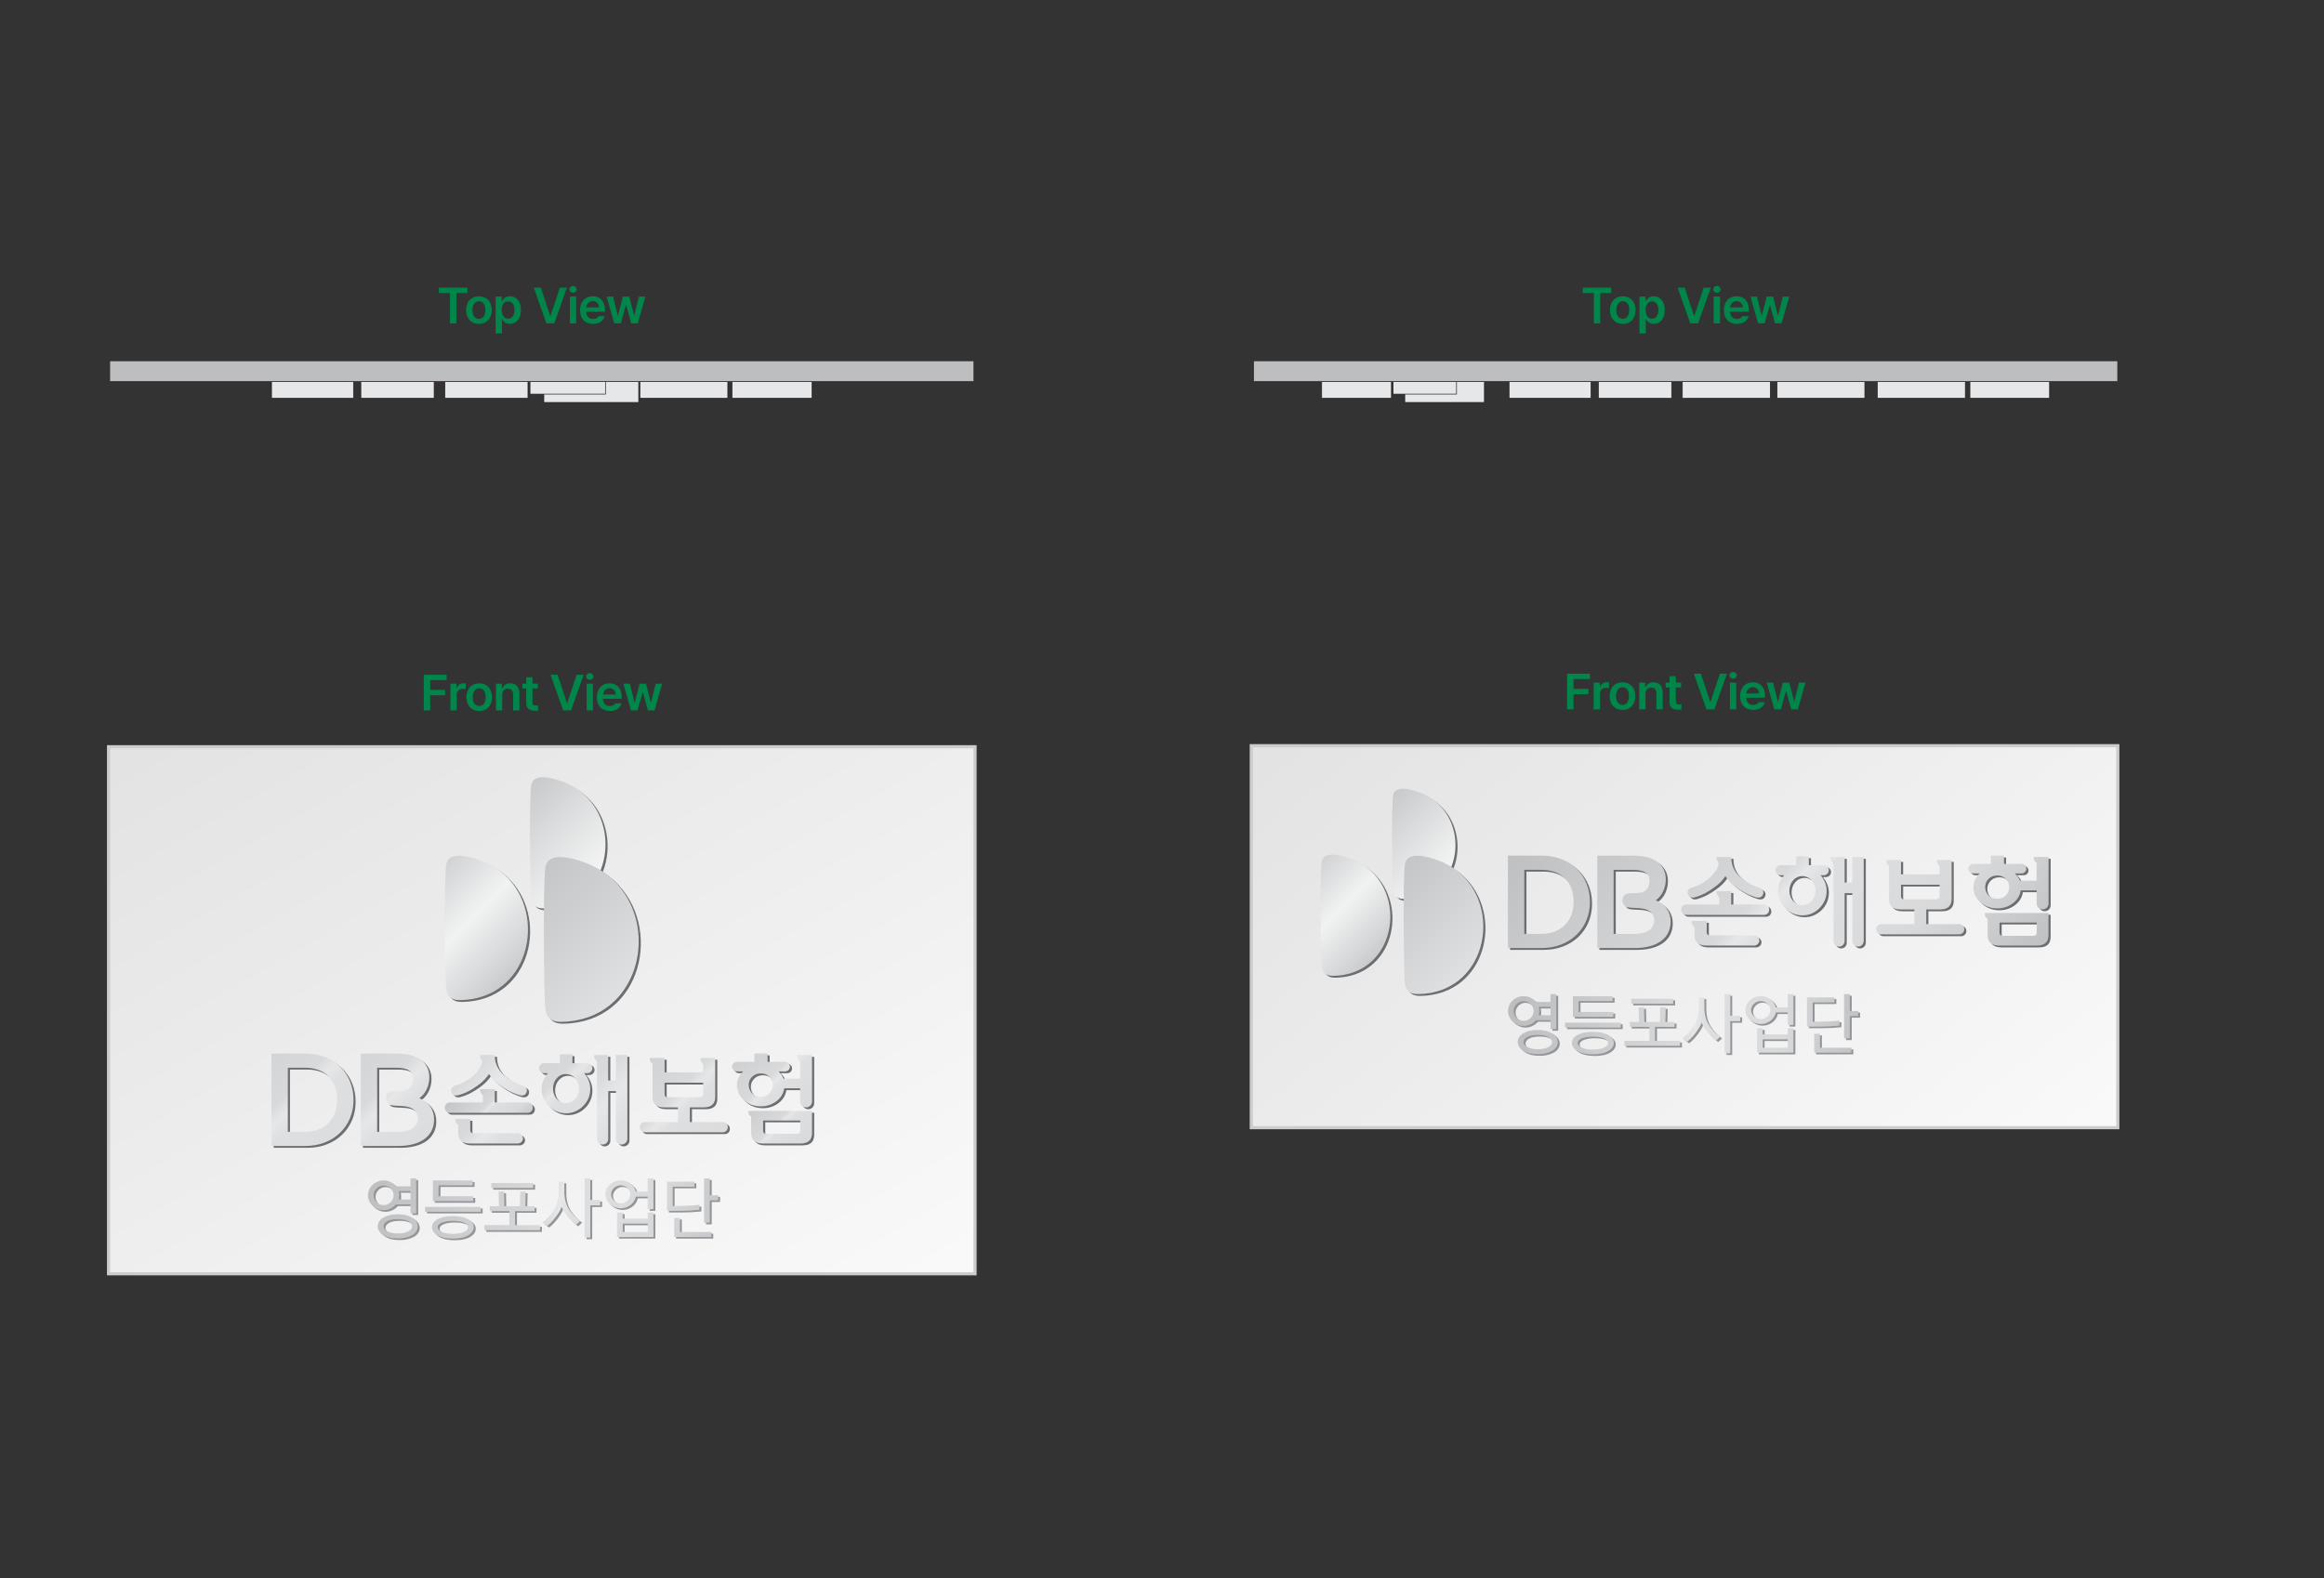 <svg width="736" height="500" viewBox="0 0 736 500" fill="none" xmlns="http://www.w3.org/2000/svg">
<rect x="0" y="0" width="736" height="500" fill="#333333" stroke="none"/>
<path d="M139.008 92.831V91.127H148.023V92.831H144.539V102.44H142.508V92.831H139.008ZM151.672 102.612C149.203 102.612 147.609 100.862 147.609 98.237C147.609 95.596 149.203 93.846 151.672 93.846C154.156 93.846 155.734 95.596 155.734 98.237C155.734 100.862 154.156 102.612 151.672 102.612ZM151.688 101.018C153.047 101.018 153.719 99.784 153.719 98.221C153.719 96.674 153.047 95.424 151.688 95.424C150.297 95.424 149.625 96.674 149.625 98.221C149.625 99.784 150.297 101.018 151.688 101.018ZM156.961 105.627V93.956H158.914V95.346H159.039C159.352 94.737 159.977 93.846 161.477 93.846C163.43 93.846 164.977 95.377 164.977 98.206C164.977 101.002 163.477 102.596 161.477 102.596C160.008 102.596 159.352 101.721 159.039 101.096H158.961V105.627H156.961ZM158.914 98.19C158.914 99.846 159.633 100.956 160.93 100.956C162.243 100.956 162.946 99.799 162.946 98.19C162.946 96.612 162.258 95.471 160.93 95.471C159.633 95.471 158.914 96.549 158.914 98.19ZM171.29 91.127L174.228 100.049H174.353L177.306 91.127H179.54L175.54 102.44H173.04L169.056 91.127H171.29ZM180.47 102.44V93.956H182.47V102.44H180.47ZM181.486 92.752C180.861 92.752 180.329 92.268 180.329 91.659C180.329 91.065 180.861 90.581 181.486 90.581C182.126 90.581 182.642 91.065 182.642 91.659C182.642 92.268 182.126 92.752 181.486 92.752ZM187.822 102.612C185.259 102.612 183.697 100.909 183.697 98.252C183.697 95.627 185.291 93.846 187.713 93.846C189.791 93.846 191.588 95.143 191.588 98.127V98.752H185.666C185.689 100.198 186.541 101.049 187.838 101.049C188.713 101.049 189.306 100.674 189.556 100.174H191.509C191.15 101.643 189.791 102.612 187.822 102.612ZM185.681 97.393H189.681C189.666 96.237 188.9 95.393 187.744 95.393C186.541 95.393 185.744 96.307 185.681 97.393ZM194.533 102.44L192.127 93.956H194.158L195.658 99.924H195.736L197.252 93.956H199.268L200.799 99.893H200.877L202.361 93.956H204.393L201.986 102.44H199.908L198.314 96.69H198.205L196.611 102.44H194.533Z" fill="#00854A"/>
<path d="M137.496 120.896H114.273V126.169H137.496V120.896Z" fill="#E6E7E8" stroke="#231F20" stroke-width="0.202" stroke-miterlimit="22.93"/>
<path d="M111.957 120.896H85.988V126.169H111.957V120.896Z" fill="#E6E7E8" stroke="#231F20" stroke-width="0.202" stroke-miterlimit="22.93"/>
<path d="M257.173 120.896H231.82V126.169H257.173V120.896Z" fill="#E6E7E8" stroke="#231F20" stroke-width="0.202" stroke-miterlimit="22.93"/>
<path d="M230.492 120.896H202.637V126.169H230.492V120.896Z" fill="#E6E7E8" stroke="#231F20" stroke-width="0.202" stroke-miterlimit="22.93"/>
<path d="M167.207 120.896H140.891V126.169H167.207V120.896Z" fill="#E6E7E8" stroke="#231F20" stroke-width="0.202" stroke-miterlimit="22.93"/>
<path d="M202.269 120.896H172.227V127.489H202.269V120.896Z" fill="#E6E7E8" stroke="#231F20" stroke-width="0.202" stroke-miterlimit="22.93"/>
<path d="M191.747 120.896H167.844V124.848H191.747V120.896Z" fill="#E6E7E8" stroke="#231F20" stroke-width="0.202" stroke-miterlimit="22.93"/>
<path d="M308.291 114.44H34.871V120.896H308.291V114.44Z" fill="#BCBEC0"/>
<path d="M34.871 120.896H308.291" stroke="#231F20" stroke-width="0.202" stroke-miterlimit="22.93"/>
<path d="M134.203 225.061V213.748H141.453V215.451H136.234V218.545H140.953V220.248H136.234V225.061H134.203ZM142.633 225.061V216.576H144.57V217.982H144.664C144.961 217.014 145.789 216.451 146.758 216.451C146.976 216.451 147.289 216.467 147.476 216.498V218.342C147.304 218.279 146.883 218.217 146.554 218.217C145.445 218.217 144.633 218.982 144.633 220.061V225.061H142.633ZM151.766 225.232C149.297 225.232 147.703 223.482 147.703 220.857C147.703 218.217 149.297 216.467 151.766 216.467C154.25 216.467 155.828 218.217 155.828 220.857C155.828 223.482 154.25 225.232 151.766 225.232ZM151.781 223.639C153.141 223.639 153.813 222.404 153.813 220.842C153.813 219.295 153.141 218.045 151.781 218.045C150.391 218.045 149.719 219.295 149.719 220.842C149.719 222.404 150.391 223.639 151.781 223.639ZM159.055 220.092V225.061H157.055V216.576H158.961V218.014H159.071C159.461 217.061 160.321 216.467 161.586 216.467C163.352 216.467 164.508 217.623 164.493 219.654V225.061H162.508V219.967C162.508 218.826 161.899 218.154 160.852 218.154C159.789 218.154 159.055 218.857 159.055 220.092ZM170.313 216.576V218.107H168.641V222.514C168.641 223.326 169.048 223.498 169.548 223.498C169.782 223.498 170.173 223.482 170.423 223.467V225.092C170.188 225.139 169.798 225.17 169.298 225.17C167.798 225.17 166.641 224.436 166.657 222.842V218.107H165.438V216.576H166.657V214.545H168.641V216.576H170.313ZM176.595 213.748L179.533 222.67H179.658L182.611 213.748H184.845L180.845 225.061H178.345L174.361 213.748H176.595ZM185.775 225.061V216.576H187.775V225.061H185.775ZM186.791 215.373C186.166 215.373 185.634 214.889 185.634 214.279C185.634 213.686 186.166 213.201 186.791 213.201C187.431 213.201 187.947 213.686 187.947 214.279C187.947 214.889 187.431 215.373 186.791 215.373ZM193.127 225.232C190.564 225.232 189.002 223.529 189.002 220.873C189.002 218.248 190.596 216.467 193.018 216.467C195.096 216.467 196.893 217.764 196.893 220.748V221.373H190.971C190.994 222.818 191.846 223.67 193.143 223.67C194.018 223.67 194.611 223.295 194.861 222.795H196.814C196.455 224.264 195.096 225.232 193.127 225.232ZM190.986 220.014H194.986C194.971 218.857 194.205 218.014 193.049 218.014C191.846 218.014 191.049 218.928 190.986 220.014ZM199.838 225.061L197.432 216.576H199.463L200.963 222.545H201.041L202.557 216.576H204.573L206.104 222.514H206.182L207.666 216.576H209.698L207.291 225.061H205.213L203.619 219.311H203.51L201.916 225.061H199.838Z" fill="#00854A"/>
<path d="M308.791 236.561V403.52H34.371V236.561H308.791Z" fill="url(#paint0_linear_1419_22643)" stroke="#CCCCCC"/>
<path d="M126.018 382.057C125.889 382.211 125.751 382.365 125.589 382.502C125.135 382.932 124.609 383.264 124.009 383.515C123.41 383.766 122.77 383.887 122.09 383.887C121.409 383.887 120.786 383.766 120.194 383.515C119.595 383.264 119.068 382.932 118.615 382.502C118.161 382.073 117.797 381.579 117.538 381.012C117.278 380.445 117.141 379.829 117.141 379.181C117.141 378.533 117.27 377.918 117.538 377.343C117.797 376.776 118.161 376.274 118.615 375.852C119.068 375.423 119.595 375.091 120.194 374.84C120.794 374.589 121.425 374.467 122.09 374.467C122.754 374.467 123.41 374.589 124.009 374.84C124.609 375.091 125.135 375.423 125.589 375.852C125.743 375.998 125.897 376.152 126.034 376.322H130.619V373.827H132.433V384.9H130.619V382.065H126.01L126.018 382.057ZM125.273 379.173C125.273 378.744 125.184 378.347 125.014 377.966C124.844 377.594 124.617 377.262 124.333 376.97C124.05 376.687 123.71 376.46 123.329 376.298C122.948 376.136 122.535 376.055 122.09 376.055C121.644 376.055 121.255 376.136 120.875 376.298C120.494 376.46 120.154 376.687 119.87 376.97C119.587 377.254 119.36 377.586 119.19 377.966C119.02 378.339 118.931 378.744 118.931 379.173C118.931 379.603 119.02 380 119.19 380.38C119.36 380.753 119.587 381.085 119.87 381.368C120.154 381.652 120.486 381.879 120.875 382.041C121.263 382.203 121.668 382.284 122.09 382.284C122.511 382.284 122.94 382.195 123.329 382.024C123.71 381.854 124.05 381.628 124.333 381.344C124.617 381.061 124.844 380.737 125.014 380.364C125.184 379.991 125.273 379.595 125.273 379.173ZM132.935 389.007C132.935 389.565 132.773 390.084 132.449 390.586C132.125 391.088 131.672 391.493 131.105 391.801C130.489 392.141 129.809 392.4 129.056 392.579C128.302 392.757 127.476 392.846 126.577 392.846C125.678 392.846 124.876 392.765 124.115 392.603C123.353 392.441 122.673 392.174 122.073 391.801C121.506 391.461 121.053 391.04 120.729 390.554C120.405 390.06 120.235 389.549 120.235 389.007C120.235 388.464 120.397 387.946 120.713 387.451C121.029 386.957 121.482 386.544 122.065 386.212C122.665 385.872 123.345 385.613 124.107 385.435C124.868 385.256 125.686 385.167 126.569 385.167C127.452 385.167 128.294 385.256 129.056 385.435C129.817 385.613 130.497 385.872 131.097 386.212C131.68 386.536 132.134 386.949 132.449 387.451C132.773 387.954 132.927 388.472 132.927 389.007H132.935ZM131.121 389.007C131.121 388.65 131 388.334 130.773 388.043C130.538 387.759 130.214 387.516 129.801 387.322C129.404 387.119 128.926 386.974 128.383 386.884C127.832 386.795 127.233 386.747 126.577 386.747C125.921 386.747 125.362 386.795 124.819 386.884C124.269 386.974 123.791 387.119 123.378 387.322C122.964 387.524 122.649 387.767 122.414 388.059C122.187 388.35 122.073 388.666 122.073 389.007C122.073 389.347 122.187 389.646 122.414 389.946C122.64 390.246 122.964 390.489 123.378 390.675C123.807 390.861 124.285 391.007 124.827 391.113C125.37 391.218 125.953 391.275 126.577 391.275C127.201 391.275 127.832 391.226 128.367 391.121C128.91 391.023 129.38 390.87 129.793 390.675C130.206 390.473 130.53 390.238 130.765 389.946C131 389.663 131.113 389.347 131.113 389.007H131.121ZM127.063 379.173C127.063 379.643 126.998 380.089 126.869 380.518H130.627V377.853H126.893C127.006 378.266 127.063 378.704 127.063 379.173Z" fill="#939598"/>
<path d="M152.864 382.843V384.398H135.238V382.843H152.864ZM150.669 389.266C150.669 390.278 150.085 391.129 148.919 391.833C147.753 392.538 146.133 392.895 144.051 392.895C141.969 392.895 140.366 392.554 139.183 391.866C138 391.186 137.417 390.319 137.417 389.266C137.417 388.27 138.008 387.435 139.175 386.771C140.349 386.099 141.969 385.767 144.051 385.767C146.133 385.767 147.753 386.099 148.919 386.771C150.085 387.443 150.669 388.27 150.669 389.266ZM137.709 381.028V374.459H150.296V376.014H139.499V379.473H150.49V381.028H137.709ZM144.051 387.281C142.585 387.281 141.419 387.46 140.544 387.824C139.669 388.189 139.232 388.666 139.232 389.266C139.232 389.865 139.669 390.367 140.536 390.772C141.402 391.177 142.577 391.38 144.059 391.38C145.541 391.38 146.675 391.177 147.558 390.772C148.441 390.367 148.878 389.865 148.878 389.266C148.878 388.666 148.441 388.189 147.558 387.824C146.675 387.46 145.509 387.281 144.059 387.281H144.051Z" fill="#939598"/>
<path d="M169.904 382.632V384.187H163.716V388.626H171.629V390.23H154.004V388.626H161.918V384.187H155.729V382.632H158.629L158.524 377.983H160.249L160.338 382.632H165.263L165.368 377.983H167.093L166.988 382.632H169.888H169.904ZM169.459 376.865H156.191V375.285H169.459V376.865Z" fill="#939598"/>
<path d="M179.341 377.788C179.341 380.21 179.851 382.178 180.879 383.701C181.803 385.078 182.953 386.301 184.338 387.346L183.099 388.48C181.722 387.468 180.466 386.123 179.341 384.446C179.017 383.944 178.725 383.418 178.49 382.843C178.231 383.499 177.931 384.106 177.575 384.673C176.408 386.496 175.185 387.897 173.905 388.877L172.496 387.808C173.865 386.731 175.039 385.418 176.036 383.879C177.064 382.316 177.575 380.283 177.575 377.78V374.856H179.349V377.78L179.341 377.788ZM187.554 373.819V380.648H190.688V382.373H187.554V392.571H185.764V373.819H187.554Z" fill="#939598"/>
<path d="M201.982 379.619C201.909 379.943 201.804 380.267 201.666 380.583C201.407 381.125 201.058 381.595 200.621 381.992C200.184 382.389 199.665 382.705 199.074 382.94C198.483 383.175 197.859 383.296 197.211 383.296C196.563 383.296 195.915 383.175 195.324 382.94C194.732 382.705 194.214 382.389 193.777 381.992C193.331 381.595 192.991 381.125 192.74 380.583C192.489 380.04 192.367 379.473 192.367 378.874C192.367 378.274 192.489 377.707 192.74 377.165C192.991 376.622 193.331 376.152 193.777 375.755C194.214 375.358 194.732 375.042 195.324 374.808C195.915 374.573 196.547 374.451 197.211 374.451C197.875 374.451 198.491 374.573 199.074 374.808C199.665 375.042 200.184 375.358 200.621 375.755C201.058 376.152 201.407 376.622 201.666 377.165C201.795 377.432 201.893 377.724 201.966 378.015H205.74V373.811H207.554V383.58H205.74V379.611H201.982V379.619ZM200.232 378.874C200.232 378.493 200.151 378.12 199.989 377.772C199.827 377.424 199.6 377.124 199.317 376.865C199.05 376.606 198.734 376.403 198.369 376.249C198.005 376.095 197.616 376.014 197.203 376.014C196.79 376.014 196.385 376.095 196.02 376.249C195.656 376.403 195.34 376.614 195.073 376.865C194.789 377.124 194.562 377.424 194.4 377.772C194.238 378.12 194.157 378.485 194.157 378.874C194.157 379.263 194.238 379.627 194.4 379.975C194.562 380.324 194.789 380.623 195.073 380.882C195.34 381.142 195.656 381.344 196.02 381.498C196.385 381.652 196.782 381.733 197.203 381.733C197.624 381.733 198.005 381.652 198.369 381.498C198.734 381.344 199.05 381.134 199.317 380.882C199.6 380.623 199.827 380.324 199.989 379.975C200.151 379.627 200.232 379.263 200.232 378.874ZM207.546 392.376H196.028V384.633H197.818V386.577H205.756V384.633H207.546V392.376ZM205.756 388.156H197.818V390.805H205.756V388.156Z" fill="#939598"/>
<path d="M222.115 383.782C220.106 383.993 218 384.098 215.781 384.098H211.836V374.856H220.519V376.436H213.65V382.535H215.87C218.032 382.535 220.114 382.43 222.123 382.211V383.766L222.115 383.782ZM225.889 392.376H214.112V386.358H215.943V390.797H225.889V392.376ZM225.403 387.856H223.589V373.819H225.403V379.149H228.052V380.769H225.403V387.856Z" fill="#939598"/>
<path d="M125.405 381.53C125.275 381.684 125.138 381.838 124.976 381.976C124.522 382.405 123.995 382.737 123.396 382.988C122.797 383.239 122.157 383.361 121.476 383.361C120.796 383.361 120.172 383.239 119.581 382.988C118.982 382.737 118.455 382.405 118.002 381.976C117.548 381.546 117.183 381.052 116.924 380.485C116.657 379.918 116.527 379.303 116.527 378.655C116.527 378.007 116.657 377.391 116.924 376.824C117.183 376.257 117.548 375.755 118.002 375.334C118.455 374.905 118.982 374.572 119.581 374.321C120.18 374.07 120.812 373.949 121.476 373.949C122.141 373.949 122.797 374.07 123.396 374.321C123.995 374.572 124.522 374.905 124.976 375.334C125.129 375.48 125.283 375.634 125.421 375.804H130.006V373.309H131.82V384.381H130.006V381.546H125.397L125.405 381.53ZM124.66 378.655C124.66 378.225 124.579 377.829 124.4 377.448C124.23 377.075 124.004 376.743 123.72 376.452C123.437 376.168 123.104 375.941 122.716 375.779C122.335 375.617 121.922 375.536 121.476 375.536C121.031 375.536 120.642 375.617 120.261 375.779C119.881 375.941 119.541 376.168 119.257 376.452C118.974 376.735 118.747 377.067 118.577 377.448C118.407 377.829 118.317 378.225 118.317 378.655C118.317 379.084 118.407 379.481 118.577 379.862C118.747 380.242 118.974 380.566 119.257 380.85C119.541 381.133 119.881 381.36 120.261 381.522C120.642 381.684 121.055 381.765 121.476 381.765C121.898 381.765 122.327 381.676 122.716 381.506C123.104 381.336 123.437 381.109 123.72 380.826C124.004 380.542 124.23 380.218 124.4 379.845C124.571 379.473 124.66 379.076 124.66 378.647V378.655ZM132.314 388.488C132.314 389.039 132.152 389.565 131.828 390.068C131.504 390.57 131.05 390.975 130.483 391.283C129.868 391.623 129.187 391.882 128.434 392.06C127.681 392.238 126.855 392.327 125.956 392.327C125.057 392.327 124.255 392.246 123.493 392.084C122.732 391.922 122.051 391.655 121.452 391.283C120.885 390.942 120.44 390.529 120.108 390.035C119.784 389.541 119.613 389.031 119.613 388.488C119.613 387.945 119.775 387.427 120.091 386.933C120.415 386.439 120.861 386.026 121.444 385.694C122.043 385.353 122.724 385.094 123.485 384.916C124.247 384.738 125.065 384.649 125.948 384.649C126.83 384.649 127.673 384.738 128.434 384.916C129.196 385.094 129.876 385.353 130.475 385.694C131.059 386.018 131.512 386.431 131.828 386.933C132.144 387.435 132.306 387.953 132.306 388.488H132.314ZM130.508 388.488C130.508 388.132 130.394 387.816 130.159 387.524C129.925 387.241 129.601 386.998 129.187 386.795C128.791 386.593 128.313 386.447 127.77 386.358C127.227 386.269 126.62 386.22 125.964 386.22C125.308 386.22 124.749 386.269 124.206 386.358C123.655 386.447 123.177 386.593 122.764 386.795C122.351 386.998 122.035 387.241 121.808 387.532C121.582 387.824 121.468 388.14 121.468 388.48C121.468 388.82 121.582 389.12 121.808 389.42C122.035 389.719 122.359 389.962 122.764 390.149C123.194 390.335 123.671 390.481 124.214 390.586C124.757 390.691 125.34 390.748 125.964 390.748C126.587 390.748 127.219 390.699 127.754 390.602C128.296 390.505 128.774 390.351 129.187 390.157C129.601 389.954 129.925 389.719 130.159 389.428C130.394 389.144 130.508 388.828 130.508 388.488ZM126.45 378.655C126.45 379.125 126.385 379.57 126.255 379.999H130.014V377.334H126.28C126.393 377.748 126.45 378.185 126.45 378.655Z" fill="url(#paint1_linear_1419_22643)"/>
<path d="M152.246 382.324V383.879H134.621V382.324H152.246ZM150.043 388.747C150.043 389.76 149.46 390.61 148.294 391.315C147.127 392.02 145.507 392.368 143.434 392.368C141.36 392.368 139.748 392.028 138.574 391.347C137.391 390.667 136.8 389.8 136.8 388.747C136.8 387.751 137.391 386.917 138.558 386.253C139.732 385.58 141.36 385.248 143.434 385.248C145.507 385.248 147.135 385.58 148.294 386.253C149.46 386.925 150.043 387.751 150.043 388.747ZM137.092 380.51V373.941H149.679V375.496H138.882V378.955H149.873V380.51H137.092ZM143.434 386.763C141.968 386.763 140.801 386.941 139.927 387.305C139.052 387.67 138.614 388.148 138.614 388.747C138.614 389.347 139.052 389.849 139.918 390.254C140.785 390.659 141.96 390.861 143.442 390.861C144.924 390.861 146.058 390.659 146.941 390.254C147.824 389.849 148.261 389.347 148.261 388.747C148.261 388.148 147.824 387.67 146.941 387.305C146.058 386.941 144.892 386.763 143.442 386.763H143.434Z" fill="url(#paint2_linear_1419_22643)"/>
<path d="M169.291 382.105V383.661H163.102V388.099H171.016V389.703H153.391V388.099H161.304V383.661H155.116V382.105H158.016L157.91 377.456H159.636L159.717 382.105H164.649L164.755 377.456H166.488L166.383 382.105H169.283H169.291ZM168.845 376.346H155.578V374.767H168.845V376.346Z" fill="url(#paint3_linear_1419_22643)"/>
<path d="M178.716 377.262C178.716 379.684 179.226 381.652 180.254 383.175C181.178 384.552 182.328 385.767 183.713 386.82L182.474 387.954C181.097 386.941 179.841 385.596 178.716 383.92C178.392 383.418 178.108 382.891 177.865 382.316C177.606 382.972 177.306 383.58 176.95 384.155C175.783 385.977 174.56 387.378 173.28 388.359L171.871 387.289C173.24 386.212 174.414 384.9 175.411 383.361C176.431 381.798 176.95 379.765 176.95 377.262V374.338H178.724V377.262H178.716ZM186.937 373.293V380.121H190.072V381.846H186.937V392.044H185.147V373.293H186.937Z" fill="url(#paint4_linear_1419_22643)"/>
<path d="M201.361 379.1C201.288 379.424 201.183 379.748 201.045 380.056C200.786 380.599 200.438 381.069 200 381.466C199.563 381.862 199.044 382.178 198.453 382.413C197.862 382.648 197.238 382.762 196.582 382.762C195.926 382.762 195.286 382.64 194.695 382.413C194.103 382.178 193.585 381.862 193.148 381.466C192.71 381.069 192.362 380.599 192.111 380.056C191.86 379.513 191.738 378.946 191.738 378.347C191.738 377.748 191.86 377.181 192.111 376.638C192.362 376.095 192.702 375.626 193.148 375.229C193.593 374.832 194.103 374.516 194.695 374.281C195.286 374.046 195.918 373.933 196.582 373.933C197.246 373.933 197.862 374.046 198.453 374.281C199.044 374.516 199.555 374.832 200 375.229C200.438 375.626 200.794 376.095 201.045 376.638C201.175 376.905 201.272 377.189 201.345 377.489H205.119V373.285H206.934V383.053H205.119V379.084H201.361V379.1ZM199.611 378.355C199.611 377.975 199.53 377.602 199.368 377.254C199.206 376.905 198.98 376.606 198.696 376.346C198.429 376.087 198.113 375.885 197.748 375.731C197.384 375.577 196.995 375.496 196.582 375.496C196.169 375.496 195.764 375.577 195.399 375.731C195.035 375.885 194.719 376.095 194.452 376.346C194.168 376.606 193.941 376.905 193.779 377.254C193.617 377.602 193.536 377.966 193.536 378.355C193.536 378.744 193.617 379.108 193.779 379.457C193.941 379.805 194.168 380.105 194.452 380.364C194.719 380.623 195.035 380.826 195.399 380.98C195.764 381.133 196.161 381.214 196.582 381.214C197.003 381.214 197.384 381.133 197.748 380.98C198.113 380.826 198.429 380.615 198.696 380.364C198.98 380.105 199.206 379.805 199.368 379.457C199.53 379.108 199.611 378.744 199.611 378.355ZM206.934 391.858H195.416V384.114H197.206V386.058H205.144V384.114H206.934V391.858ZM205.144 387.63H197.206V390.278H205.144V387.63Z" fill="url(#paint5_linear_1419_22643)"/>
<path d="M221.501 383.264C219.493 383.474 217.387 383.588 215.167 383.588H211.223V374.346H219.906V375.925H213.037V382.024H215.256C217.419 382.024 219.501 381.919 221.51 381.7V383.256L221.501 383.264ZM225.276 391.858H213.499V385.839H215.337V390.278H225.284V391.858H225.276ZM224.782 387.338H222.968V373.301H224.782V378.639H227.431V380.259H224.782V387.346V387.338Z" fill="url(#paint6_linear_1419_22643)"/>
<path fill-rule="evenodd" clip-rule="evenodd" d="M167.771 349.827H157.37V345.599H152.721V345.923C152.721 346.644 153.013 347.122 153.596 347.389V349.827H143.163C142.693 349.827 142.321 349.981 142.005 350.305C141.689 350.621 141.535 351.002 141.535 351.455C141.535 351.933 141.689 352.33 142.005 352.646C142.321 352.954 142.693 353.116 143.163 353.116H167.763C168.224 353.116 168.605 352.962 168.913 352.646C169.229 352.33 169.383 351.933 169.383 351.455C169.383 351.002 169.229 350.621 168.913 350.305C168.597 349.989 168.216 349.827 167.763 349.827H167.771Z" fill="#6D6E71"/>
<path fill-rule="evenodd" clip-rule="evenodd" d="M164.623 359.58H150.578C149.938 359.58 149.606 359.256 149.606 358.608V355.028H144.859V355.352C144.859 356.072 145.167 356.542 145.775 356.785V359.491C145.775 361.718 147.022 362.836 149.509 362.836H164.623C165.061 362.836 165.433 362.682 165.781 362.366C166.113 362.058 166.284 361.67 166.284 361.208C166.284 360.77 166.113 360.398 165.781 360.074C165.441 359.75 165.061 359.588 164.623 359.588V359.58Z" fill="#6D6E71"/>
<path fill-rule="evenodd" clip-rule="evenodd" d="M144.954 347.616C145.254 347.64 145.57 347.608 145.894 347.519C147.263 347.106 148.429 346.636 149.385 346.093C150.357 345.551 151.215 344.992 151.977 344.433C153.451 343.412 154.642 342.205 155.549 340.82C156.456 342.205 157.655 343.412 159.129 344.433C159.882 344.992 160.757 345.551 161.721 346.093C162.701 346.636 163.859 347.106 165.204 347.519C165.528 347.608 165.844 347.64 166.144 347.616C166.711 347.576 167.124 347.292 167.383 346.774C167.618 346.28 167.618 345.786 167.383 345.308C167.164 344.943 166.792 344.668 166.281 344.498C164.953 344.085 163.803 343.591 162.823 342.999C161.834 342.416 160.992 341.809 160.304 341.177C158.416 339.484 157.452 337.483 157.412 335.167V334.778H152.73V335.134C152.73 335.402 152.771 335.62 152.852 335.823C152.949 336.017 153.119 336.252 153.386 336.503C153.386 337.953 152.52 339.516 150.778 341.185C150.081 341.817 149.263 342.424 148.308 343.007C147.36 343.591 146.202 344.093 144.833 344.506C144.306 344.676 143.934 344.951 143.723 345.316C143.488 345.794 143.488 346.288 143.723 346.782C143.982 347.3 144.395 347.584 144.962 347.624L144.954 347.616Z" fill="#6D6E71"/>
<path fill-rule="evenodd" clip-rule="evenodd" d="M195.725 342.87H193.287V334.778H188.832V335.134C188.832 335.831 189.132 336.309 189.747 336.568V361.402C189.747 361.88 189.917 362.293 190.266 362.641C190.606 362.99 191.027 363.16 191.537 363.16C192.015 363.16 192.42 362.99 192.769 362.641C193.117 362.293 193.295 361.88 193.295 361.402V346.223H195.733V361.37C195.733 361.848 195.911 362.269 196.268 362.617C196.624 362.982 197.037 363.152 197.523 363.152C198.009 363.152 198.447 362.974 198.803 362.617C199.159 362.261 199.346 361.848 199.346 361.37V334.786H195.733V342.878L195.725 342.87Z" fill="#6D6E71"/>
<path fill-rule="evenodd" clip-rule="evenodd" d="M186.662 337.37H181.948V334.575H177.987V337.37H173.046C172.568 337.37 172.171 337.524 171.879 337.84C171.572 338.156 171.426 338.536 171.426 338.966C171.426 339.395 171.572 339.767 171.879 340.083C172.179 340.399 172.576 340.553 173.046 340.553H174.147C173.629 341.144 173.192 341.809 172.851 342.554C172.414 343.493 172.203 344.49 172.203 345.526C172.203 346.563 172.414 347.584 172.827 348.515C173.232 349.447 173.799 350.273 174.512 350.986C175.184 351.682 175.986 352.233 176.926 352.638C177.857 353.051 178.861 353.254 179.947 353.254C181.032 353.254 181.996 353.043 182.92 352.638C183.843 352.225 184.645 351.674 185.333 350.986C186.054 350.273 186.613 349.447 187.01 348.515C187.407 347.584 187.609 346.588 187.609 345.526C187.609 344.465 187.399 343.493 186.978 342.554C186.645 341.809 186.216 341.144 185.698 340.553H186.67C187.099 340.553 187.48 340.399 187.804 340.083C188.128 339.776 188.29 339.395 188.29 338.966C188.29 338.536 188.128 338.156 187.804 337.84C187.48 337.524 187.099 337.37 186.67 337.37H186.662ZM183.738 347.219C183.519 347.786 183.227 348.272 182.863 348.677C182.474 349.115 182.012 349.447 181.502 349.69C181 349.925 180.465 350.046 179.931 350.046C179.347 350.046 178.797 349.925 178.286 349.69C177.776 349.447 177.347 349.123 176.974 348.677C176.602 348.272 176.318 347.786 176.116 347.219C175.905 346.66 175.8 346.061 175.8 345.429C175.8 344.798 175.905 344.206 176.116 343.647C176.318 343.08 176.602 342.594 176.974 342.181C177.347 341.752 177.776 341.412 178.286 341.169C178.797 340.934 179.347 340.812 179.931 340.812C180.465 340.812 181 340.934 181.502 341.169C182.012 341.404 182.474 341.744 182.863 342.181C183.227 342.594 183.519 343.08 183.738 343.647C183.956 344.214 184.062 344.806 184.062 345.429C184.062 346.053 183.956 346.66 183.738 347.219Z" fill="#6D6E71"/>
<path fill-rule="evenodd" clip-rule="evenodd" d="M229.532 356.032H219.14V351.382H223.49C225.944 351.382 227.167 350.281 227.167 348.07V335.717H222.518V336.041C222.518 336.754 222.793 337.232 223.36 337.467V340.269H211.138V335.717H206.456V336.041C206.456 336.754 206.747 337.232 207.331 337.467V348.062C207.331 350.273 208.546 351.374 210.967 351.374H215.358V356.024H204.925C204.471 356.024 204.083 356.17 203.775 356.477C203.459 356.777 203.297 357.174 203.297 357.644C203.297 358.113 203.451 358.486 203.775 358.802C204.083 359.118 204.471 359.272 204.925 359.272H229.524C229.986 359.272 230.367 359.118 230.683 358.802C230.999 358.486 231.152 358.097 231.152 357.644C231.152 357.19 230.999 356.777 230.683 356.477C230.367 356.17 229.986 356.024 229.524 356.024L229.532 356.032ZM212.118 348.167C211.462 348.167 211.138 347.835 211.138 347.162V343.558H223.36V347.162C223.36 347.835 223.036 348.167 222.388 348.167H212.118Z" fill="#6D6E71"/>
<path fill-rule="evenodd" clip-rule="evenodd" d="M253.203 334.778V335.134C253.203 335.831 253.495 336.309 254.078 336.568V342.286H248.781C248.724 342.124 248.659 341.962 248.586 341.817C248.271 341.152 247.793 340.545 247.201 339.978H249.34C249.745 339.978 250.101 339.824 250.393 339.532C250.692 339.241 250.83 338.893 250.83 338.479C250.83 338.066 250.692 337.734 250.393 337.426C250.101 337.111 249.745 336.957 249.34 336.957H243.743V334.324H239.579V336.957H233.99C233.602 336.957 233.253 337.119 232.954 337.426C232.646 337.742 232.5 338.091 232.5 338.479C232.5 338.868 232.654 339.241 232.954 339.532C233.261 339.824 233.602 339.978 233.99 339.978H236.023C235.432 340.545 234.954 341.152 234.622 341.817C234.241 342.562 234.055 343.404 234.055 344.336C234.055 345.267 234.241 346.142 234.622 346.952C234.995 347.77 235.546 348.491 236.258 349.115C236.931 349.722 237.724 350.2 238.648 350.548C239.571 350.897 240.559 351.067 241.62 351.067C242.682 351.067 243.637 350.897 244.553 350.548C245.46 350.2 246.262 349.73 246.958 349.115C247.671 348.491 248.214 347.77 248.578 346.952C248.813 346.442 248.959 345.899 249.048 345.348H254.078V349.503C254.078 350.022 254.264 350.467 254.629 350.84C254.993 351.204 255.439 351.391 255.965 351.391C256.492 351.391 256.929 351.204 257.302 350.84C257.666 350.467 257.853 350.022 257.853 349.503V334.786H253.211L253.203 334.778ZM244.35 346.92C243.645 347.64 242.738 348.005 241.629 348.005C240.519 348.005 239.587 347.64 238.867 346.92C238.154 346.191 237.789 345.324 237.789 344.303C237.789 343.283 238.146 342.416 238.867 341.703C239.579 340.99 240.495 340.634 241.629 340.634C242.763 340.634 243.645 340.99 244.35 341.703C245.055 342.424 245.403 343.291 245.403 344.303C245.403 345.316 245.055 346.191 244.35 346.92Z" fill="#6D6E71"/>
<path fill-rule="evenodd" clip-rule="evenodd" d="M237.699 352.816C237.699 353.537 237.991 354.007 238.574 354.25V359.482C238.574 361.71 239.797 362.828 242.251 362.828H254.215C256.637 362.828 257.852 361.71 257.852 359.482V352.492H237.699V352.816ZM242.357 355.546H254.118V358.761C254.118 359.409 253.769 359.733 253.081 359.733H243.393C242.697 359.733 242.357 359.409 242.357 358.761V355.546Z" fill="#6D6E71"/>
<path fill-rule="evenodd" clip-rule="evenodd" d="M97.368 334.34H86.668V363.613H97.368C106.213 363.613 112.628 357.474 112.628 349.034C112.628 340.593 106.497 334.34 97.368 334.34ZM107.46 348.993C107.46 355.149 103.378 359.126 97.23 359.126H91.828V338.82H97.23C103.556 338.82 107.46 342.643 107.46 348.985V348.993Z" fill="#6D6E71"/>
<path fill-rule="evenodd" clip-rule="evenodd" d="M133.49 348.467C135.393 347.162 136.657 344.579 136.657 341.849C136.657 337.143 132.882 334.332 126.564 334.34H114.957V363.613H126.767C133.911 363.613 138.171 360.479 138.171 355.246C138.171 352.12 136.64 349.892 133.49 348.458V348.467ZM124.628 346.352C123.681 346.587 123.106 347.162 122.96 348.053C122.846 348.734 123 349.447 123.365 349.965C123.664 350.37 124.069 350.637 124.555 350.71C125.22 350.824 125.957 350.856 126.734 350.888C129.043 350.994 131.481 351.091 132.566 353.14C133.214 354.355 133.117 355.935 132.331 357.077C131.513 358.259 129.918 358.972 127.577 359.11C127.277 359.126 126.969 359.134 126.629 359.134H120.109V338.828H126.013C129.909 338.828 131.473 339.945 131.473 342.327C131.473 343.631 130.979 344.83 129.999 345.543C129.108 346.182 127.82 346.199 126.58 346.215C126.03 346.215 125.236 346.231 124.62 346.361L124.628 346.352Z" fill="#6D6E71"/>
<path fill-rule="evenodd" clip-rule="evenodd" d="M160.588 277.819C158.41 275.811 155.761 274.158 152.57 273.04C150.966 272.473 148.317 271.655 146.065 271.655C144.129 271.655 142.477 272.271 142.048 274.199C141.254 277.884 141.627 309.538 141.91 313.2C142.113 315.897 143.247 317.468 146.406 317.403C168.413 317.047 174.188 290.366 160.588 277.819Z" fill="#6D6E71"/>
<path fill-rule="evenodd" clip-rule="evenodd" d="M185.804 252.402C183.828 250.579 181.406 249.081 178.522 248.068C177.056 247.542 174.658 246.797 172.609 246.797C170.835 246.797 169.345 247.364 168.956 249.121C168.235 252.458 168.575 281.197 168.835 284.534C169.029 286.964 170.05 288.398 172.917 288.357C192.899 288.025 198.156 263.798 185.812 252.41L185.804 252.402Z" fill="#6D6E71"/>
<path fill-rule="evenodd" clip-rule="evenodd" d="M194.626 279.115C192.148 276.831 189.086 274.944 185.481 273.672C183.635 273.016 180.613 272.084 178.054 272.084C175.834 272.084 173.939 272.789 173.461 275C172.53 279.196 172.983 315.306 173.299 319.493C173.55 322.571 174.822 324.345 178.418 324.296C203.544 323.891 210.146 293.452 194.634 279.131L194.626 279.115Z" fill="#6D6E71"/>
<path fill-rule="evenodd" clip-rule="evenodd" d="M167.095 349.244H156.694V345.016H152.053V345.348C152.053 346.069 152.345 346.547 152.928 346.814V349.252H142.495C142.034 349.252 141.653 349.406 141.337 349.73C141.021 350.046 140.867 350.427 140.867 350.88C140.867 351.358 141.021 351.755 141.337 352.071C141.653 352.379 142.025 352.541 142.495 352.541H167.095C167.556 352.541 167.937 352.387 168.253 352.071C168.569 351.755 168.723 351.358 168.723 350.88C168.723 350.427 168.569 350.046 168.253 349.73C167.937 349.414 167.556 349.252 167.095 349.252V349.244Z" fill="url(#paint7_linear_1419_22643)"/>
<path fill-rule="evenodd" clip-rule="evenodd" d="M163.952 358.996H149.906C149.258 358.996 148.926 358.672 148.926 358.024V354.444H144.18V354.768C144.18 355.489 144.487 355.959 145.095 356.202V358.907C145.095 361.135 146.342 362.253 148.837 362.253H163.96C164.397 362.253 164.77 362.099 165.11 361.783C165.442 361.475 165.612 361.086 165.612 360.625C165.612 360.187 165.442 359.815 165.11 359.491C164.77 359.167 164.389 359.005 163.96 359.005L163.952 358.996Z" fill="url(#paint8_linear_1419_22643)"/>
<path fill-rule="evenodd" clip-rule="evenodd" d="M144.276 347.033C144.583 347.057 144.891 347.025 145.215 346.936C146.584 346.523 147.751 346.053 148.706 345.51C149.67 344.967 150.537 344.409 151.29 343.85C152.764 342.829 153.955 341.622 154.862 340.237C155.769 341.622 156.968 342.829 158.442 343.85C159.196 344.409 160.07 344.967 161.034 345.51C162.014 346.053 163.173 346.523 164.517 346.936C164.841 347.025 165.157 347.057 165.457 347.033C166.024 346.992 166.437 346.709 166.696 346.191C166.931 345.696 166.931 345.202 166.696 344.724C166.477 344.36 166.105 344.085 165.587 343.914C164.258 343.501 163.108 343.007 162.128 342.416C161.14 341.833 160.297 341.225 159.601 340.594C157.722 338.901 156.75 336.9 156.709 334.583V334.195H152.027V334.551C152.027 334.818 152.068 335.037 152.149 335.239C152.246 335.434 152.416 335.661 152.675 335.92C152.675 337.37 151.809 338.933 150.067 340.602C149.379 341.233 148.552 341.841 147.597 342.424C146.641 343.007 145.483 343.509 144.122 343.923C143.603 344.093 143.231 344.368 143.012 344.733C142.777 345.21 142.777 345.705 143.012 346.199C143.271 346.717 143.684 347.001 144.251 347.041L144.276 347.033Z" fill="url(#paint9_linear_1419_22643)"/>
<path fill-rule="evenodd" clip-rule="evenodd" d="M195.053 342.286H192.615V334.195H188.16V334.551C188.16 335.248 188.468 335.725 189.075 335.985V360.819C189.075 361.297 189.246 361.71 189.594 362.058C189.934 362.407 190.363 362.577 190.866 362.577C191.343 362.577 191.748 362.407 192.097 362.058C192.445 361.71 192.623 361.297 192.623 360.819V345.64H195.061V360.787C195.061 361.264 195.239 361.678 195.604 362.034C195.96 362.398 196.373 362.577 196.859 362.577C197.345 362.577 197.783 362.398 198.139 362.034C198.496 361.678 198.682 361.264 198.682 360.787V334.203H195.069V342.294L195.053 342.286Z" fill="url(#paint10_linear_1419_22643)"/>
<path fill-rule="evenodd" clip-rule="evenodd" d="M185.99 336.795H181.276V334H177.315V336.795H172.374C171.896 336.795 171.507 336.949 171.207 337.265C170.9 337.58 170.754 337.961 170.754 338.39C170.754 338.82 170.9 339.2 171.207 339.508C171.507 339.824 171.896 339.978 172.374 339.978H173.475C172.957 340.569 172.528 341.233 172.179 341.979C171.742 342.918 171.531 343.915 171.531 344.951C171.531 345.988 171.734 347.009 172.155 347.94C172.56 348.872 173.127 349.698 173.84 350.411C174.512 351.099 175.314 351.658 176.246 352.063C177.177 352.476 178.19 352.679 179.267 352.679C180.344 352.679 181.324 352.468 182.24 352.063C183.163 351.65 183.965 351.099 184.653 350.411C185.374 349.698 185.933 348.872 186.338 347.94C186.735 347.009 186.937 346.012 186.937 344.951C186.937 343.89 186.719 342.918 186.298 341.979C185.966 341.233 185.536 340.569 185.018 339.978H185.99C186.411 339.978 186.8 339.824 187.124 339.508C187.448 339.2 187.61 338.82 187.61 338.39C187.61 337.961 187.448 337.58 187.124 337.265C186.8 336.949 186.411 336.795 185.99 336.795ZM183.058 346.644C182.839 347.211 182.547 347.697 182.183 348.102C181.794 348.54 181.34 348.872 180.822 349.115C180.32 349.35 179.785 349.471 179.251 349.471C178.667 349.471 178.117 349.35 177.606 349.115C177.096 348.872 176.667 348.548 176.294 348.102C175.922 347.697 175.638 347.211 175.436 346.644C175.225 346.085 175.128 345.486 175.128 344.854C175.128 344.222 175.225 343.631 175.436 343.072C175.638 342.505 175.922 342.019 176.294 341.606C176.667 341.177 177.104 340.837 177.606 340.594C178.117 340.359 178.667 340.237 179.251 340.237C179.785 340.237 180.32 340.359 180.822 340.594C181.332 340.828 181.786 341.169 182.183 341.606C182.547 342.019 182.839 342.505 183.058 343.072C183.276 343.639 183.382 344.23 183.382 344.854C183.382 345.478 183.268 346.085 183.058 346.644Z" fill="url(#paint11_linear_1419_22643)"/>
<path fill-rule="evenodd" clip-rule="evenodd" d="M228.864 355.457H218.472V350.808H222.83C225.284 350.808 226.507 349.706 226.507 347.495V335.142H221.858V335.466C221.858 336.179 222.141 336.657 222.7 336.892V339.694H210.477V335.142H205.796V335.466C205.796 336.179 206.087 336.657 206.67 336.892V347.495C206.67 349.706 207.885 350.808 210.307 350.808H214.697V355.457H204.265C203.811 355.457 203.422 355.603 203.115 355.91C202.791 356.218 202.637 356.607 202.637 357.077C202.637 357.547 202.791 357.919 203.115 358.235C203.422 358.551 203.811 358.705 204.265 358.705H228.864C229.326 358.705 229.698 358.551 230.022 358.235C230.338 357.919 230.492 357.53 230.492 357.077C230.492 356.623 230.338 356.21 230.022 355.91C229.698 355.603 229.326 355.457 228.864 355.457ZM211.449 347.584C210.793 347.584 210.469 347.252 210.469 346.579V342.975H222.692V346.579C222.692 347.252 222.368 347.584 221.72 347.584H211.449Z" fill="url(#paint12_linear_1419_22643)"/>
<path fill-rule="evenodd" clip-rule="evenodd" d="M252.531 334.195V334.551C252.531 335.248 252.823 335.725 253.406 335.985V341.703H248.109C248.052 341.541 247.987 341.379 247.915 341.233C247.599 340.569 247.121 339.962 246.529 339.395H248.668C249.073 339.395 249.429 339.241 249.721 338.949C250.02 338.658 250.158 338.309 250.158 337.896C250.158 337.483 250.012 337.151 249.721 336.843C249.429 336.527 249.073 336.373 248.668 336.373H243.079V333.741H238.916V336.373H233.327C232.938 336.373 232.589 336.527 232.29 336.843C231.982 337.159 231.828 337.507 231.828 337.896C231.828 338.285 231.982 338.658 232.29 338.949C232.589 339.241 232.938 339.395 233.327 339.395H235.36C234.76 339.962 234.29 340.569 233.958 341.233C233.578 341.979 233.391 342.821 233.391 343.752C233.391 344.684 233.578 345.559 233.958 346.369C234.331 347.187 234.89 347.908 235.595 348.531C236.267 349.139 237.061 349.617 237.984 349.965C238.907 350.313 239.896 350.483 240.957 350.483C242.018 350.483 242.974 350.313 243.881 349.965C244.788 349.617 245.59 349.147 246.286 348.531C246.999 347.908 247.542 347.187 247.906 346.369C248.133 345.858 248.287 345.316 248.376 344.765H253.398V348.92C253.398 349.439 253.584 349.884 253.949 350.257C254.322 350.621 254.759 350.807 255.285 350.807C255.812 350.807 256.249 350.621 256.622 350.257C256.986 349.884 257.165 349.439 257.165 348.92V334.203H252.523L252.531 334.195ZM243.67 346.336C242.965 347.057 242.058 347.422 240.949 347.422C239.839 347.422 238.899 347.057 238.187 346.336C237.474 345.607 237.109 344.741 237.109 343.72C237.109 342.699 237.466 341.833 238.187 341.12C238.899 340.407 239.815 340.051 240.949 340.051C242.083 340.051 242.965 340.407 243.67 341.12C244.375 341.841 244.723 342.708 244.723 343.72C244.723 344.733 244.375 345.607 243.67 346.336Z" fill="url(#paint13_linear_1419_22643)"/>
<path fill-rule="evenodd" clip-rule="evenodd" d="M237.02 352.233C237.02 352.946 237.311 353.424 237.895 353.667V358.907C237.895 361.135 239.118 362.253 241.564 362.253H253.527C255.949 362.253 257.164 361.135 257.164 358.907V351.917H237.012V352.241L237.02 352.233ZM241.677 354.963H253.438V358.187C253.438 358.835 253.09 359.159 252.402 359.159H242.714C242.017 359.159 241.677 358.835 241.677 358.187V354.963Z" fill="url(#paint14_linear_1419_22643)"/>
<path fill-rule="evenodd" clip-rule="evenodd" d="M96.696 333.757H85.988V363.03H96.696C105.541 363.03 111.957 356.891 111.957 348.451C111.957 340.01 105.825 333.757 96.696 333.757ZM106.781 348.41C106.781 354.566 102.69 358.543 96.55 358.543H91.156V338.237H96.55C102.877 338.237 106.781 342.06 106.781 348.402V348.41Z" fill="url(#paint15_linear_1419_22643)"/>
<path fill-rule="evenodd" clip-rule="evenodd" d="M132.806 347.884C134.718 346.579 135.973 343.996 135.973 341.266C135.973 336.56 132.199 333.749 125.873 333.757H114.266V363.03H126.075C133.219 363.03 137.48 359.896 137.48 354.663C137.48 351.529 135.949 349.309 132.798 347.875L132.806 347.884ZM123.953 345.769C123.005 346.004 122.43 346.579 122.285 347.47C122.171 348.151 122.325 348.864 122.698 349.382C122.997 349.787 123.402 350.054 123.888 350.127C124.552 350.241 125.298 350.273 126.067 350.305C128.376 350.411 130.814 350.516 131.899 352.557C132.547 353.772 132.45 355.352 131.664 356.494C130.846 357.676 129.25 358.389 126.901 358.527C126.602 358.543 126.294 358.551 125.962 358.551H119.441V338.245H125.346C129.234 338.245 130.806 339.362 130.806 341.736C130.806 343.04 130.312 344.247 129.331 344.951C128.44 345.591 127.153 345.607 125.913 345.624C125.362 345.624 124.569 345.64 123.953 345.769Z" fill="url(#paint16_linear_1419_22643)"/>
<path fill-rule="evenodd" clip-rule="evenodd" d="M159.909 277.244C157.73 275.235 155.081 273.583 151.89 272.465C150.286 271.898 147.637 271.08 145.386 271.08C143.45 271.08 141.797 271.696 141.368 273.623C140.574 277.309 140.947 308.963 141.23 312.624C141.433 315.322 142.567 316.893 145.726 316.828C167.725 316.472 173.508 289.791 159.909 277.244Z" fill="url(#paint17_linear_1419_22643)"/>
<path fill-rule="evenodd" clip-rule="evenodd" d="M185.124 251.819C183.148 249.996 180.718 248.498 177.842 247.485C176.376 246.959 173.979 246.214 171.929 246.214C170.156 246.214 168.665 246.781 168.276 248.538C167.556 251.875 167.896 280.614 168.155 283.951C168.341 286.381 169.37 287.815 172.237 287.774C192.22 287.434 197.477 263.215 185.132 251.827L185.124 251.819Z" fill="url(#paint18_linear_1419_22643)"/>
<path fill-rule="evenodd" clip-rule="evenodd" d="M193.954 278.532C191.476 276.248 188.414 274.361 184.809 273.089C182.963 272.433 179.941 271.501 177.382 271.501C175.163 271.501 173.275 272.206 172.789 274.409C171.858 278.613 172.311 314.714 172.627 318.902C172.87 321.98 174.15 323.754 177.738 323.705C202.864 323.3 209.466 292.861 193.954 278.54V278.532Z" fill="url(#paint19_linear_1419_22643)"/>
<path d="M501.258 92.831V91.127H510.273V92.831H506.789V102.44H504.758V92.831H501.258ZM513.922 102.612C511.453 102.612 509.859 100.862 509.859 98.237C509.859 95.596 511.453 93.846 513.922 93.846C516.406 93.846 517.984 95.596 517.984 98.237C517.984 100.862 516.406 102.612 513.922 102.612ZM513.938 101.018C515.297 101.018 515.969 99.784 515.969 98.221C515.969 96.674 515.297 95.424 513.938 95.424C512.547 95.424 511.875 96.674 511.875 98.221C511.875 99.784 512.547 101.018 513.938 101.018ZM519.211 105.627V93.956H521.164V95.346H521.289C521.602 94.737 522.227 93.846 523.727 93.846C525.68 93.846 527.227 95.377 527.227 98.206C527.227 101.002 525.727 102.596 523.727 102.596C522.258 102.596 521.602 101.721 521.289 101.096H521.211V105.627H519.211ZM521.164 98.19C521.164 99.846 521.883 100.956 523.18 100.956C524.493 100.956 525.196 99.799 525.196 98.19C525.196 96.612 524.508 95.471 523.18 95.471C521.883 95.471 521.164 96.549 521.164 98.19ZM533.54 91.127L536.478 100.049H536.603L539.556 91.127H541.79L537.79 102.44H535.29L531.306 91.127H533.54ZM542.72 102.44V93.956H544.72V102.44H542.72ZM543.736 92.752C543.111 92.752 542.579 92.268 542.579 91.659C542.579 91.065 543.111 90.581 543.736 90.581C544.376 90.581 544.892 91.065 544.892 91.659C544.892 92.268 544.376 92.752 543.736 92.752ZM550.072 102.612C547.509 102.612 545.947 100.909 545.947 98.252C545.947 95.627 547.541 93.846 549.963 93.846C552.041 93.846 553.838 95.143 553.838 98.127V98.752H547.916C547.939 100.198 548.791 101.049 550.088 101.049C550.963 101.049 551.556 100.674 551.806 100.174H553.759C553.4 101.643 552.041 102.612 550.072 102.612ZM547.931 97.393H551.931C551.916 96.237 551.15 95.393 549.994 95.393C548.791 95.393 547.994 96.307 547.931 97.393ZM556.783 102.44L554.377 93.956H556.408L557.908 99.924H557.986L559.502 93.956H561.518L563.049 99.893H563.127L564.611 93.956H566.643L564.236 102.44H562.158L560.564 96.69H560.455L558.861 102.44H556.783Z" fill="#00854A"/>
<path d="M503.871 120.896H477.902V126.169H503.871V120.896Z" fill="#E6E7E8" stroke="#231F20" stroke-width="0.202" stroke-miterlimit="22.93"/>
<path d="M529.41 120.896H506.188V126.169H529.41V120.896Z" fill="#E6E7E8" stroke="#231F20" stroke-width="0.202" stroke-miterlimit="22.93"/>
<path d="M560.645 120.896H532.789V126.169H560.645V120.896Z" fill="#E6E7E8" stroke="#231F20" stroke-width="0.202" stroke-miterlimit="22.93"/>
<path d="M622.406 120.896H594.551V126.169H622.406V120.896Z" fill="#E6E7E8" stroke="#231F20" stroke-width="0.202" stroke-miterlimit="22.93"/>
<path d="M590.58 120.896H562.781V126.169H590.58V120.896Z" fill="#E6E7E8" stroke="#231F20" stroke-width="0.202" stroke-miterlimit="22.93"/>
<path d="M649.091 120.896H623.859V126.169H649.091V120.896Z" fill="#E6E7E8" stroke="#231F20" stroke-width="0.202" stroke-miterlimit="22.93"/>
<path d="M440.667 120.896H418.57V126.169H440.667V120.896Z" fill="#E6E7E8" stroke="#231F20" stroke-width="0.202" stroke-miterlimit="22.93"/>
<path d="M470.11 120.896H444.879V127.489H470.11V120.896Z" fill="#E6E7E8" stroke="#231F20" stroke-width="0.202" stroke-miterlimit="22.93"/>
<path d="M461.275 120.896H441.203V124.848H461.275V120.896Z" fill="#E6E7E8" stroke="#231F20" stroke-width="0.202" stroke-miterlimit="22.93"/>
<path d="M670.541 114.44H397.121V120.896H670.541V114.44Z" fill="#BCBEC0"/>
<path d="M397.121 120.896H670.541" stroke="#231F20" stroke-width="0.202" stroke-miterlimit="22.93"/>
<path d="M496.279 224.724V213.411H503.529V215.114H498.31V218.208H503.029V219.911H498.31V224.724H496.279ZM504.709 224.724V216.239H506.646V217.646H506.74C507.037 216.677 507.865 216.114 508.834 216.114C509.052 216.114 509.365 216.13 509.552 216.161V218.005C509.381 217.942 508.959 217.88 508.631 217.88C507.521 217.88 506.709 218.646 506.709 219.724V224.724H504.709ZM513.842 224.896C511.373 224.896 509.779 223.146 509.779 220.521C509.779 217.88 511.373 216.13 513.842 216.13C516.326 216.13 517.904 217.88 517.904 220.521C517.904 223.146 516.326 224.896 513.842 224.896ZM513.857 223.302C515.217 223.302 515.889 222.067 515.889 220.505C515.889 218.958 515.217 217.708 513.857 217.708C512.467 217.708 511.795 218.958 511.795 220.505C511.795 222.067 512.467 223.302 513.857 223.302ZM521.131 219.755V224.724H519.131V216.239H521.037V217.677H521.147C521.537 216.724 522.397 216.13 523.662 216.13C525.428 216.13 526.584 217.286 526.569 219.317V224.724H524.584V219.63C524.584 218.489 523.975 217.817 522.928 217.817C521.866 217.817 521.131 218.521 521.131 219.755ZM532.389 216.239V217.771H530.717V222.177C530.717 222.989 531.124 223.161 531.624 223.161C531.858 223.161 532.249 223.146 532.499 223.13V224.755C532.264 224.802 531.874 224.833 531.374 224.833C529.874 224.833 528.717 224.099 528.733 222.505V217.771H527.514V216.239H528.733V214.208H530.717V216.239H532.389ZM538.671 213.411L541.609 222.333H541.734L544.687 213.411H546.921L542.921 224.724H540.421L536.437 213.411H538.671ZM547.851 224.724V216.239H549.851V224.724H547.851ZM548.867 215.036C548.242 215.036 547.711 214.552 547.711 213.942C547.711 213.349 548.242 212.864 548.867 212.864C549.507 212.864 550.023 213.349 550.023 213.942C550.023 214.552 549.507 215.036 548.867 215.036ZM555.203 224.896C552.641 224.896 551.078 223.192 551.078 220.536C551.078 217.911 552.672 216.13 555.094 216.13C557.172 216.13 558.969 217.427 558.969 220.411V221.036H553.047C553.07 222.481 553.922 223.333 555.219 223.333C556.094 223.333 556.688 222.958 556.938 222.458H558.891C558.531 223.927 557.172 224.896 555.203 224.896ZM553.062 219.677H557.062C557.047 218.521 556.281 217.677 555.125 217.677C553.922 217.677 553.125 218.591 553.062 219.677ZM561.914 224.724L559.508 216.239H561.539L563.039 222.208H563.117L564.633 216.239H566.649L568.18 222.177H568.258L569.742 216.239H571.774L569.367 224.724H567.289L565.696 218.974H565.586L563.992 224.724H561.914Z" fill="#00854A"/>
<path d="M670.697 236.224V357.231H396.277V236.224H670.697Z" fill="url(#paint20_linear_1419_22643)" stroke="#CCCCCC"/>
<path fill-rule="evenodd" clip-rule="evenodd" d="M434.874 276.486C433.051 274.801 430.824 273.416 428.143 272.468C426.798 271.99 424.571 271.302 422.675 271.302C421.055 271.302 419.662 271.812 419.306 273.44C418.634 276.535 418.941 303.11 419.184 306.188C419.354 308.448 420.302 309.768 422.951 309.72C441.427 309.42 446.278 287.024 434.866 276.478L434.874 276.486Z" fill="#6D6E71"/>
<path fill-rule="evenodd" clip-rule="evenodd" d="M456.045 255.143C454.384 253.612 452.343 252.356 449.929 251.506C448.706 251.069 446.689 250.445 444.972 250.445C443.482 250.445 442.226 250.923 441.902 252.397C441.295 255.199 441.586 279.329 441.797 282.123C441.959 284.173 442.818 285.363 445.223 285.331C462.006 285.056 466.413 264.709 456.053 255.143H456.045Z" fill="#6D6E71"/>
<path fill-rule="evenodd" clip-rule="evenodd" d="M463.455 277.571C461.373 275.652 458.806 274.064 455.776 273.003C454.229 272.452 451.694 271.667 449.539 271.667C447.676 271.667 446.081 272.258 445.676 274.113C444.898 277.636 445.271 307.954 445.546 311.469C445.757 314.053 446.826 315.544 449.839 315.495C470.931 315.163 476.471 289.6 463.455 277.571Z" fill="#6D6E71"/>
<path fill-rule="evenodd" clip-rule="evenodd" d="M488.946 271.634H478.238V300.907H488.946C497.791 300.907 504.198 294.775 504.198 286.319C504.198 277.863 498.067 271.626 488.938 271.626L488.946 271.634ZM499.039 286.287C499.039 292.443 494.948 296.42 488.817 296.42H483.414V276.121H488.817C495.143 276.121 499.047 279.945 499.047 286.287H499.039ZM525.064 285.76C526.975 284.464 528.231 281.872 528.231 279.151C528.231 274.445 524.456 271.634 518.138 271.642H506.531V300.915H518.349C525.493 300.915 529.754 297.789 529.754 292.556C529.754 289.421 528.223 287.202 525.072 285.768L525.064 285.76ZM516.211 283.646C515.263 283.873 514.688 284.456 514.542 285.339C514.429 286.019 514.583 286.732 514.955 287.251C515.247 287.664 515.66 287.923 516.146 288.004C516.81 288.117 517.555 288.15 518.333 288.182C520.633 288.287 523.079 288.393 524.165 290.434C524.813 291.649 524.715 293.22 523.922 294.362C523.104 295.545 521.508 296.25 519.167 296.395C518.867 296.412 518.56 296.42 518.227 296.42H511.707V276.121H517.612C521.5 276.121 523.071 277.239 523.071 279.612C523.071 280.917 522.577 282.115 521.589 282.828C520.698 283.468 519.418 283.484 518.171 283.5C517.612 283.5 516.826 283.517 516.211 283.646ZM559.351 287.121H548.95V282.901H544.301V283.225C544.301 283.938 544.593 284.432 545.176 284.691V287.129H534.743C534.29 287.129 533.901 287.291 533.593 287.599C533.277 287.915 533.123 288.296 533.123 288.749C533.123 289.227 533.277 289.624 533.593 289.94C533.909 290.256 534.29 290.41 534.743 290.41H559.351C559.804 290.41 560.193 290.256 560.501 289.94C560.817 289.624 560.971 289.227 560.971 288.749C560.971 288.271 560.817 287.907 560.501 287.599C560.185 287.283 559.804 287.129 559.351 287.129V287.121ZM556.2 296.873H542.155C541.507 296.873 541.183 296.549 541.183 295.901V292.329H536.436V292.653C536.436 293.366 536.736 293.844 537.343 294.087V296.784C537.343 299.02 538.591 300.13 541.077 300.13H556.192C556.629 300.13 557.01 299.976 557.342 299.66C557.674 299.352 557.844 298.963 557.844 298.51C557.844 298.056 557.674 297.7 557.342 297.367C557.002 297.043 556.621 296.881 556.192 296.881L556.2 296.873ZM536.533 284.91C535.966 284.861 535.561 284.586 535.294 284.067C535.051 283.565 535.051 283.079 535.294 282.601C535.513 282.237 535.877 281.961 536.396 281.791C537.764 281.378 538.923 280.884 539.87 280.293C540.826 279.71 541.644 279.102 542.341 278.47C544.074 276.802 544.941 275.239 544.941 273.789C544.682 273.529 544.504 273.303 544.423 273.108C544.333 272.914 544.293 272.687 544.293 272.428V272.071H548.975V272.46C549.015 274.777 549.987 276.786 551.866 278.478C552.563 279.102 553.397 279.71 554.385 280.301C555.374 280.884 556.524 281.386 557.844 281.799C558.362 281.97 558.735 282.245 558.954 282.609C559.189 283.087 559.189 283.573 558.954 284.076C558.695 284.594 558.281 284.877 557.714 284.918C557.415 284.942 557.099 284.902 556.775 284.821C555.43 284.408 554.272 283.93 553.3 283.387C552.328 282.844 551.461 282.294 550.7 281.727C549.226 280.706 548.035 279.507 547.128 278.122C546.221 279.507 545.022 280.714 543.548 281.727C542.794 282.294 541.928 282.844 540.964 283.387C540 283.93 538.834 284.408 537.473 284.821C537.149 284.91 536.833 284.942 536.533 284.918V284.91ZM587.303 280.163H584.865V272.071H580.41V272.428C580.41 273.124 580.718 273.602 581.318 273.862V298.696C581.318 299.174 581.488 299.587 581.836 299.935C582.184 300.283 582.605 300.453 583.108 300.453C583.61 300.453 583.999 300.283 584.339 299.935C584.687 299.587 584.857 299.174 584.857 298.696V283.517H587.295V298.663C587.295 299.141 587.473 299.563 587.83 299.919C588.186 300.275 588.607 300.453 589.085 300.453C589.563 300.453 590.009 300.275 590.365 299.919C590.722 299.563 590.9 299.141 590.9 298.663V272.071H587.287V280.163H587.303ZM578.24 274.672H573.525V271.877H569.565V274.672H564.624C564.146 274.672 563.757 274.825 563.449 275.141C563.149 275.457 562.996 275.83 562.996 276.259C562.996 276.688 563.149 277.069 563.449 277.385C563.757 277.701 564.146 277.855 564.624 277.855H565.725C565.207 278.446 564.778 279.11 564.429 279.855C563.992 280.795 563.781 281.791 563.781 282.828C563.781 283.865 563.984 284.885 564.397 285.817C564.81 286.748 565.377 287.575 566.09 288.287C566.762 288.984 567.564 289.535 568.495 289.948C569.427 290.361 570.431 290.564 571.517 290.564C572.602 290.564 573.574 290.353 574.497 289.948C575.421 289.535 576.223 288.984 576.919 288.287C577.64 287.575 578.191 286.748 578.596 285.817C578.993 284.885 579.195 283.889 579.195 282.828C579.195 281.767 578.985 280.795 578.564 279.855C578.231 279.11 577.802 278.446 577.284 277.855H578.256C578.693 277.855 579.066 277.701 579.398 277.385C579.722 277.069 579.884 276.697 579.884 276.259C579.884 275.822 579.722 275.449 579.398 275.141C579.074 274.825 578.693 274.672 578.256 274.672H578.24ZM575.316 284.521C575.097 285.088 574.805 285.574 574.441 285.987C574.052 286.416 573.598 286.757 573.088 286.991C572.578 287.226 572.051 287.348 571.509 287.348C570.925 287.348 570.375 287.226 569.864 286.991C569.354 286.757 568.917 286.416 568.552 285.987C568.179 285.574 567.896 285.088 567.694 284.521C567.483 283.954 567.386 283.363 567.386 282.731C567.386 282.099 567.491 281.508 567.694 280.941C567.896 280.382 568.188 279.888 568.552 279.483C568.917 279.045 569.354 278.713 569.864 278.478C570.375 278.235 570.925 278.122 571.509 278.122C572.051 278.122 572.578 278.235 573.088 278.478C573.598 278.713 574.052 279.054 574.441 279.483C574.805 279.896 575.105 280.382 575.316 280.941C575.534 281.508 575.639 282.099 575.639 282.731C575.639 283.363 575.534 283.954 575.316 284.521ZM621.112 293.334H610.712V288.684H615.07C617.516 288.684 618.739 287.575 618.739 285.371V273.019H614.09V273.343C614.09 274.056 614.373 274.534 614.932 274.777V277.571H602.717V273.019H598.036V273.343C598.036 274.056 598.327 274.534 598.91 274.777V285.371C598.91 287.583 600.125 288.684 602.547 288.684H606.937V293.334H596.505C596.051 293.334 595.662 293.488 595.355 293.787C595.039 294.095 594.885 294.484 594.885 294.954C594.885 295.423 595.039 295.796 595.355 296.112C595.662 296.428 596.051 296.582 596.505 296.582H621.104C621.566 296.582 621.947 296.428 622.262 296.112C622.578 295.796 622.732 295.415 622.732 294.954C622.732 294.492 622.578 294.087 622.262 293.787C621.947 293.488 621.566 293.334 621.104 293.334H621.112ZM603.698 285.461C603.05 285.461 602.726 285.128 602.726 284.456V280.844H614.94V284.456C614.94 285.128 614.616 285.461 613.968 285.461H603.698ZM644.78 272.071V272.428C644.78 273.124 645.072 273.602 645.655 273.862V279.58H640.358C640.293 279.418 640.236 279.264 640.163 279.11C639.839 278.454 639.369 277.839 638.778 277.272H640.917C641.33 277.272 641.686 277.126 641.97 276.834C642.261 276.543 642.407 276.186 642.407 275.781C642.407 275.376 642.261 275.036 641.97 274.728C641.678 274.412 641.322 274.258 640.917 274.258H635.328V271.626H631.164V274.258H625.575C625.187 274.258 624.838 274.412 624.53 274.728C624.231 275.044 624.077 275.392 624.077 275.781C624.077 276.17 624.231 276.543 624.53 276.834C624.838 277.126 625.178 277.272 625.575 277.272H627.617C627.017 277.839 626.547 278.446 626.207 279.11C625.835 279.855 625.64 280.698 625.64 281.629C625.64 282.561 625.826 283.436 626.207 284.246C626.588 285.056 627.139 285.776 627.851 286.408C628.524 287.016 629.317 287.494 630.241 287.842C631.164 288.19 632.152 288.36 633.214 288.36C634.275 288.36 635.23 288.19 636.138 287.842C637.045 287.494 637.847 287.016 638.543 286.408C639.256 285.785 639.799 285.064 640.171 284.246C640.398 283.735 640.552 283.201 640.641 282.634H645.663V286.789C645.663 287.307 645.849 287.753 646.214 288.125C646.586 288.49 647.032 288.676 647.55 288.676C648.069 288.676 648.514 288.49 648.887 288.125C649.251 287.753 649.438 287.307 649.438 286.789V272.063H644.788L644.78 272.071ZM635.919 284.213C635.214 284.934 634.307 285.307 633.205 285.307C632.104 285.307 631.156 284.942 630.443 284.213C629.731 283.484 629.374 282.618 629.374 281.597C629.374 280.576 629.731 279.71 630.443 278.997C631.156 278.284 632.08 277.928 633.205 277.928C634.331 277.928 635.214 278.284 635.919 278.997C636.624 279.71 636.972 280.584 636.972 281.597C636.972 282.609 636.624 283.492 635.919 284.213ZM629.277 290.11C629.277 290.823 629.569 291.301 630.152 291.544V296.776C630.152 299.012 631.375 300.121 633.821 300.121H645.785C648.215 300.121 649.421 299.004 649.421 296.776V289.786H629.269V290.11H629.277ZM633.926 292.848H645.695V296.063C645.695 296.711 645.347 297.035 644.659 297.035H634.971C634.275 297.035 633.926 296.711 633.926 296.063V292.848Z" fill="#6D6E71"/>
<path fill-rule="evenodd" clip-rule="evenodd" d="M434.191 275.903C432.369 274.218 430.141 272.833 427.452 271.885C426.107 271.407 423.88 270.719 421.984 270.719C420.364 270.719 418.971 271.229 418.615 272.857C417.943 275.952 418.259 302.527 418.502 305.605C418.672 307.865 419.619 309.185 422.268 309.137C440.752 308.837 445.596 286.441 434.183 275.903H434.191Z" fill="url(#paint21_linear_1419_22643)"/>
<path fill-rule="evenodd" clip-rule="evenodd" d="M455.365 254.56C453.705 253.029 451.671 251.773 449.25 250.923C448.027 250.486 446.01 249.862 444.292 249.862C442.802 249.862 441.547 250.34 441.223 251.814C440.615 254.608 440.907 278.746 441.117 281.54C441.279 283.59 442.138 284.78 444.544 284.748C461.327 284.473 465.733 264.134 455.373 254.568L455.365 254.56Z" fill="url(#paint22_linear_1419_22643)"/>
<path fill-rule="evenodd" clip-rule="evenodd" d="M462.772 276.988C460.69 275.069 458.123 273.481 455.093 272.42C453.546 271.869 451.011 271.083 448.856 271.083C446.993 271.083 445.398 271.675 444.993 273.53C444.215 277.053 444.588 307.371 444.855 310.886C445.066 313.47 446.135 314.961 449.156 314.912C470.248 314.58 475.789 289.017 462.772 276.988Z" fill="url(#paint23_linear_1419_22643)"/>
<path fill-rule="evenodd" clip-rule="evenodd" d="M488.271 271.051H477.562V300.324H488.271C497.116 300.324 503.523 294.192 503.523 285.736C503.523 277.28 497.391 271.043 488.262 271.043L488.271 271.051ZM498.355 285.712C498.355 291.868 494.273 295.845 488.133 295.845H482.73V275.546H488.125C494.451 275.546 498.355 279.369 498.355 285.712ZM524.388 285.177C526.3 283.881 527.555 281.289 527.555 278.568C527.555 273.862 523.78 271.051 517.463 271.059H505.855V300.332H517.673C524.817 300.332 529.078 297.205 529.078 291.973C529.078 288.838 527.547 286.619 524.396 285.185L524.388 285.177ZM515.527 283.071C514.579 283.298 514.004 283.881 513.858 284.764C513.745 285.444 513.899 286.157 514.271 286.676C514.571 287.089 514.976 287.348 515.462 287.429C516.126 287.542 516.871 287.575 517.649 287.607C519.949 287.712 522.395 287.818 523.481 289.859C524.121 291.074 524.023 292.645 523.238 293.787C522.42 294.97 520.824 295.683 518.483 295.82C518.183 295.837 517.876 295.853 517.544 295.853H511.023V275.554H516.928C520.816 275.554 522.387 276.672 522.387 279.045C522.387 280.35 521.893 281.548 520.905 282.261C520.022 282.901 518.734 282.917 517.495 282.933C516.936 282.933 516.15 282.95 515.535 283.079L515.527 283.071ZM558.667 286.538H548.266V282.318H543.617V282.642C543.617 283.355 543.909 283.849 544.492 284.108V286.546H534.059C533.606 286.546 533.217 286.708 532.909 287.016C532.593 287.332 532.439 287.712 532.439 288.166C532.439 288.644 532.593 289.041 532.909 289.357C533.225 289.673 533.606 289.826 534.059 289.826H558.667C559.12 289.826 559.509 289.673 559.817 289.357C560.133 289.041 560.287 288.644 560.287 288.166C560.287 287.688 560.133 287.324 559.817 287.016C559.501 286.7 559.12 286.546 558.667 286.546V286.538ZM555.516 296.29H541.471C540.823 296.29 540.499 295.966 540.499 295.318V291.746H535.752V292.07C535.752 292.783 536.06 293.261 536.659 293.504V296.201C536.659 298.437 537.907 299.546 540.393 299.546H555.508C555.945 299.546 556.326 299.392 556.658 299.076C556.998 298.769 557.16 298.38 557.16 297.926C557.16 297.473 556.99 297.116 556.658 296.784C556.318 296.46 555.937 296.298 555.508 296.298L555.516 296.29ZM535.849 284.335C535.282 284.286 534.877 284.011 534.61 283.484C534.375 282.99 534.375 282.496 534.61 282.026C534.829 281.662 535.193 281.386 535.72 281.216C537.089 280.803 538.247 280.309 539.195 279.718C540.15 279.135 540.968 278.527 541.665 277.895C543.398 276.227 544.265 274.663 544.265 273.214C544.006 272.954 543.836 272.728 543.747 272.533C543.666 272.339 543.617 272.112 543.617 271.853V271.496H548.299V271.885C548.339 274.202 549.303 276.211 551.191 277.903C551.887 278.527 552.721 279.135 553.71 279.726C554.698 280.309 555.848 280.811 557.168 281.224C557.687 281.394 558.059 281.67 558.27 282.034C558.513 282.512 558.513 282.998 558.27 283.492C558.011 284.011 557.598 284.294 557.031 284.343C556.731 284.367 556.415 284.327 556.091 284.246C554.746 283.832 553.588 283.355 552.608 282.812C551.636 282.269 550.769 281.718 550.008 281.151C548.534 280.131 547.343 278.932 546.428 277.539C545.521 278.924 544.33 280.131 542.848 281.151C542.094 281.718 541.236 282.269 540.264 282.812C539.3 283.355 538.134 283.832 536.773 284.246C536.449 284.335 536.133 284.367 535.833 284.343L535.849 284.335ZM586.628 279.58H584.19V271.488H579.735V271.845C579.735 272.541 580.042 273.019 580.642 273.278V298.113C580.642 298.59 580.812 299.004 581.168 299.352C581.517 299.7 581.938 299.87 582.432 299.87C582.926 299.87 583.323 299.7 583.663 299.352C584.011 299.004 584.181 298.59 584.181 298.113V282.933H586.619V298.08C586.619 298.558 586.798 298.979 587.154 299.336C587.51 299.692 587.932 299.87 588.41 299.87C588.887 299.87 589.333 299.692 589.697 299.336C590.054 298.979 590.232 298.566 590.232 298.08V271.488H586.619V279.58H586.628ZM577.556 274.088H572.842V271.294H568.873V274.088H563.932C563.454 274.088 563.065 274.242 562.765 274.558C562.466 274.874 562.312 275.247 562.312 275.676C562.312 276.105 562.466 276.486 562.765 276.802C563.073 277.118 563.462 277.272 563.932 277.272H565.033C564.515 277.863 564.077 278.527 563.737 279.272C563.308 280.212 563.089 281.208 563.089 282.245C563.089 283.282 563.292 284.302 563.705 285.234C564.118 286.165 564.685 286.991 565.398 287.704C566.07 288.401 566.872 288.952 567.803 289.365C568.735 289.778 569.739 289.98 570.825 289.98C571.91 289.98 572.882 289.77 573.797 289.365C574.713 288.952 575.523 288.401 576.211 287.704C576.932 286.991 577.483 286.165 577.888 285.234C578.285 284.302 578.487 283.306 578.487 282.245C578.487 281.184 578.277 280.212 577.855 279.272C577.523 278.527 577.094 277.863 576.576 277.272H577.548C577.985 277.272 578.358 277.118 578.682 276.802C579.006 276.486 579.168 276.113 579.168 275.676C579.168 275.239 579.006 274.866 578.682 274.558C578.358 274.242 577.977 274.088 577.548 274.088H577.556ZM574.632 283.938C574.413 284.505 574.121 284.991 573.749 285.404C573.36 285.841 572.906 286.173 572.396 286.408C571.886 286.643 571.359 286.765 570.817 286.765C570.233 286.765 569.683 286.643 569.172 286.408C568.662 286.173 568.225 285.833 567.86 285.404C567.488 284.991 567.204 284.505 567.002 283.938C566.791 283.371 566.694 282.78 566.694 282.148C566.694 281.516 566.799 280.925 567.002 280.358C567.204 279.791 567.496 279.305 567.86 278.9C568.225 278.462 568.662 278.13 569.172 277.895C569.683 277.652 570.225 277.539 570.817 277.539C571.359 277.539 571.878 277.66 572.396 277.895C572.906 278.13 573.36 278.47 573.749 278.9C574.113 279.313 574.413 279.799 574.632 280.358C574.85 280.925 574.956 281.516 574.956 282.148C574.956 282.78 574.85 283.371 574.632 283.938ZM620.437 292.75H610.036V288.101H614.394C616.84 288.101 618.071 286.991 618.071 284.788V272.436H613.422V272.76C613.422 273.473 613.706 273.951 614.264 274.194V276.988H602.042V272.436H597.36V272.76C597.36 273.473 597.652 273.951 598.243 274.194V284.788C598.243 287 599.45 288.101 601.88 288.101H606.27V292.75H595.837C595.375 292.75 594.995 292.904 594.679 293.204C594.363 293.512 594.209 293.901 594.209 294.37C594.209 294.84 594.363 295.213 594.679 295.529C594.987 295.837 595.375 295.999 595.837 295.999H620.445C620.898 295.999 621.287 295.845 621.603 295.529C621.919 295.213 622.073 294.824 622.073 294.37C622.073 293.917 621.919 293.504 621.603 293.204C621.287 292.904 620.906 292.75 620.445 292.75H620.437ZM603.014 284.885C602.366 284.885 602.042 284.553 602.042 283.881V280.269H614.264V283.881C614.264 284.553 613.94 284.885 613.292 284.885H603.022H603.014ZM644.096 271.488V271.845C644.096 272.541 644.388 273.019 644.979 273.278V278.997H639.682C639.625 278.835 639.56 278.681 639.487 278.527C639.163 277.871 638.694 277.255 638.102 276.688H640.241C640.654 276.688 641.01 276.543 641.294 276.251C641.585 275.959 641.731 275.603 641.731 275.19C641.731 274.801 641.585 274.453 641.294 274.137C641.002 273.821 640.646 273.667 640.241 273.667H634.652V271.035H630.488V273.667H624.891C624.503 273.667 624.154 273.821 623.847 274.137C623.547 274.453 623.393 274.801 623.393 275.19C623.393 275.603 623.547 275.951 623.847 276.251C624.154 276.543 624.503 276.688 624.891 276.688H626.933C626.341 277.255 625.863 277.863 625.531 278.527C625.159 279.272 624.964 280.115 624.964 281.046C624.964 281.978 625.159 282.852 625.531 283.662C625.912 284.472 626.463 285.193 627.176 285.825C627.848 286.433 628.642 286.91 629.565 287.259C630.488 287.607 631.477 287.777 632.538 287.777C633.599 287.777 634.555 287.607 635.462 287.259C636.369 286.91 637.179 286.433 637.867 285.825C638.58 285.193 639.123 284.48 639.496 283.662C639.73 283.152 639.876 282.618 639.965 282.051H644.987V286.206C644.987 286.724 645.165 287.17 645.538 287.542C645.911 287.907 646.348 288.093 646.875 288.093C647.401 288.093 647.838 287.907 648.211 287.542C648.576 287.17 648.762 286.724 648.762 286.206V271.48H644.113L644.096 271.488ZM635.243 283.63C634.538 284.351 633.631 284.715 632.53 284.715C631.428 284.715 630.48 284.351 629.768 283.63C629.055 282.901 628.698 282.034 628.698 281.014C628.698 279.993 629.055 279.126 629.768 278.414C630.488 277.701 631.404 277.344 632.53 277.344C633.656 277.344 634.538 277.701 635.243 278.414C635.948 279.126 636.304 279.993 636.304 281.014C636.304 282.034 635.948 282.909 635.243 283.63ZM628.593 289.535C628.593 290.248 628.885 290.726 629.468 290.969V296.201C629.468 298.437 630.691 299.546 633.137 299.546H645.101C647.531 299.546 648.746 298.429 648.746 296.201V289.211H628.593V289.535ZM633.242 292.264H645.012V295.48C645.012 296.128 644.663 296.452 643.975 296.452H634.287C633.591 296.452 633.242 296.128 633.242 295.48V292.264Z" fill="url(#paint24_linear_1419_22643)"/>
<path d="M487.057 323.684C486.928 323.838 486.79 323.992 486.628 324.13C486.174 324.559 485.648 324.891 485.048 325.142C484.449 325.393 483.809 325.515 483.129 325.515C482.448 325.515 481.825 325.393 481.233 325.142C480.634 324.891 480.107 324.559 479.654 324.13C479.2 323.7 478.844 323.206 478.577 322.639C478.309 322.072 478.18 321.457 478.18 320.809C478.18 320.161 478.309 319.545 478.577 318.97C478.836 318.403 479.2 317.901 479.654 317.48C480.107 317.05 480.634 316.718 481.233 316.467C481.833 316.216 482.465 316.094 483.129 316.094C483.793 316.094 484.449 316.216 485.048 316.467C485.648 316.718 486.174 317.05 486.628 317.48C486.782 317.625 486.936 317.779 487.073 317.949H491.658V315.455H493.472V326.527H491.658V323.692H487.049L487.057 323.684ZM486.312 320.801C486.312 320.371 486.223 319.974 486.053 319.594C485.883 319.213 485.656 318.889 485.372 318.597C485.089 318.314 484.757 318.087 484.368 317.925C483.987 317.763 483.574 317.682 483.129 317.682C482.683 317.682 482.294 317.763 481.914 317.925C481.533 318.087 481.193 318.314 480.909 318.597C480.626 318.881 480.399 319.213 480.229 319.594C480.059 319.966 479.97 320.371 479.97 320.801C479.97 321.23 480.059 321.627 480.229 322.007C480.399 322.38 480.626 322.712 480.909 322.996C481.193 323.279 481.525 323.506 481.914 323.668C482.294 323.83 482.699 323.911 483.129 323.911C483.558 323.911 483.979 323.822 484.368 323.652C484.749 323.482 485.089 323.255 485.372 322.971C485.656 322.688 485.883 322.364 486.053 321.991C486.223 321.619 486.312 321.222 486.312 320.801ZM493.966 330.634C493.966 331.185 493.804 331.711 493.472 332.213C493.148 332.715 492.695 333.12 492.128 333.428C491.512 333.768 490.832 334.028 490.078 334.206C489.325 334.384 488.499 334.473 487.608 334.473C486.717 334.473 485.907 334.392 485.146 334.23C484.384 334.068 483.704 333.801 483.113 333.428C482.546 333.088 482.092 332.675 481.768 332.181C481.444 331.687 481.274 331.176 481.274 330.634C481.274 330.091 481.436 329.573 481.752 329.079C482.076 328.585 482.521 328.171 483.104 327.839C483.704 327.499 484.384 327.24 485.137 327.062C485.899 326.884 486.717 326.794 487.6 326.794C488.483 326.794 489.325 326.884 490.087 327.062C490.848 327.24 491.528 327.499 492.128 327.839C492.711 328.163 493.164 328.576 493.48 329.079C493.804 329.581 493.958 330.099 493.958 330.634H493.966ZM492.16 330.634C492.16 330.277 492.047 329.962 491.812 329.67C491.577 329.386 491.253 329.143 490.84 328.941C490.443 328.738 489.965 328.593 489.422 328.504C488.88 328.414 488.272 328.366 487.624 328.366C486.976 328.366 486.409 328.414 485.866 328.504C485.316 328.593 484.838 328.738 484.425 328.941C484.012 329.143 483.696 329.386 483.461 329.678C483.234 329.97 483.121 330.286 483.121 330.626C483.121 330.966 483.234 331.266 483.461 331.565C483.688 331.865 484.012 332.108 484.425 332.294C484.854 332.481 485.332 332.626 485.875 332.732C486.417 332.837 487 332.894 487.624 332.894C488.248 332.894 488.88 332.845 489.414 332.748C489.957 332.651 490.427 332.497 490.84 332.302C491.253 332.1 491.577 331.865 491.812 331.573C492.047 331.29 492.16 330.974 492.16 330.634ZM488.102 320.801C488.102 321.27 488.037 321.716 487.908 322.145H491.666V319.48H487.932C488.045 319.893 488.102 320.331 488.102 320.801Z" fill="#939598"/>
<path d="M513.903 324.47V326.025H496.277V324.47H513.903ZM511.7 330.893C511.7 331.906 511.116 332.756 509.95 333.461C508.784 334.165 507.164 334.514 505.082 334.514C503 334.514 501.396 334.174 500.214 333.493C499.031 332.813 498.44 331.946 498.44 330.893C498.44 329.897 499.023 329.062 500.198 328.398C501.372 327.726 502.992 327.394 505.074 327.394C507.156 327.394 508.775 327.726 509.942 328.398C511.108 329.071 511.691 329.897 511.691 330.893H511.7ZM498.748 322.655V316.086H511.335V317.642H500.538V321.1H511.529V322.655H498.748ZM505.09 328.909C503.624 328.909 502.458 329.087 501.583 329.451C500.708 329.816 500.271 330.294 500.271 330.893C500.271 331.492 500.708 331.995 501.575 332.4C502.441 332.805 503.616 333.007 505.098 333.007C506.58 333.007 507.714 332.805 508.597 332.4C509.48 331.995 509.918 331.492 509.918 330.893C509.918 330.294 509.48 329.816 508.597 329.451C507.714 329.087 506.548 328.909 505.098 328.909H505.09Z" fill="#939598"/>
<path d="M530.947 324.259V325.814H524.759V330.253H532.672V331.849H515.047V330.253H522.96V325.814H516.772V324.259H519.672L519.567 319.61H521.292L521.381 324.259H526.314L526.419 319.61H528.144L528.039 324.259H530.939H530.947ZM530.501 318.492H517.234V316.913H530.501V318.492Z" fill="#939598"/>
<path d="M540.372 319.415C540.372 321.837 540.882 323.806 541.911 325.328C542.834 326.705 543.984 327.928 545.369 328.973L544.13 330.107C542.753 329.095 541.498 327.75 540.372 326.074C540.048 325.571 539.764 325.045 539.521 324.47C539.262 325.126 538.962 325.733 538.606 326.308C537.44 328.131 536.217 329.532 534.937 330.512L533.527 329.443C534.896 328.358 536.071 327.054 537.067 325.515C538.096 323.951 538.606 321.918 538.606 319.415V316.491H540.38V319.415H540.372ZM548.585 315.447V322.275H551.72V324H548.585V334.198H546.795V315.447H548.585Z" fill="#939598"/>
<path d="M563.009 321.246C562.936 321.57 562.831 321.894 562.693 322.21C562.434 322.753 562.086 323.222 561.648 323.619C561.203 324.016 560.693 324.332 560.101 324.567C559.51 324.802 558.886 324.915 558.238 324.915C557.59 324.915 556.942 324.794 556.351 324.567C555.76 324.332 555.241 324.016 554.804 323.619C554.367 323.222 554.018 322.753 553.767 322.21C553.516 321.667 553.395 321.1 553.395 320.501C553.395 319.902 553.524 319.335 553.767 318.792C554.018 318.249 554.358 317.779 554.804 317.382C555.241 316.986 555.76 316.67 556.351 316.435C556.942 316.2 557.574 316.078 558.238 316.078C558.902 316.078 559.518 316.2 560.101 316.435C560.693 316.67 561.203 316.986 561.648 317.382C562.086 317.779 562.434 318.249 562.693 318.792C562.823 319.059 562.92 319.351 562.993 319.642H566.767V315.438H568.582V325.207H566.767V321.238H563.009V321.246ZM561.26 320.501C561.26 320.12 561.179 319.748 561.017 319.399C560.855 319.051 560.628 318.751 560.344 318.492C560.077 318.233 559.761 318.03 559.397 317.877C559.032 317.723 558.643 317.642 558.23 317.642C557.817 317.642 557.412 317.723 557.048 317.877C556.683 318.03 556.367 318.241 556.1 318.492C555.816 318.751 555.59 319.051 555.428 319.399C555.266 319.748 555.185 320.112 555.185 320.501C555.185 320.89 555.266 321.254 555.428 321.602C555.59 321.951 555.816 322.25 556.1 322.51C556.367 322.769 556.683 322.971 557.048 323.125C557.412 323.279 557.809 323.36 558.23 323.36C558.651 323.36 559.032 323.279 559.397 323.125C559.761 322.971 560.077 322.761 560.344 322.51C560.628 322.25 560.855 321.951 561.017 321.602C561.179 321.254 561.26 320.89 561.26 320.501ZM568.582 334.012H557.064V326.268H558.854V328.212H566.792V326.268H568.582V334.012ZM566.784 329.783H558.846V332.432H566.784V329.783Z" fill="#939598"/>
<path d="M583.154 325.409C581.145 325.62 579.039 325.725 576.82 325.725H572.875V316.483H581.558V318.063H574.689V324.162H576.909C579.071 324.162 581.153 324.057 583.162 323.838V325.393L583.154 325.409ZM586.928 334.011H575.151V327.993H576.99V332.432H586.936V334.011H586.928ZM586.434 329.484H584.62V315.447H586.434V320.776H589.083V322.396H586.434V329.484Z" fill="#939598"/>
<path d="M486.444 323.157C486.314 323.311 486.177 323.465 486.015 323.603C485.561 324.032 485.035 324.372 484.435 324.615C483.836 324.867 483.196 324.988 482.515 324.988C481.835 324.988 481.211 324.867 480.62 324.615C480.021 324.364 479.494 324.032 479.041 323.603C478.587 323.174 478.231 322.68 477.963 322.113C477.696 321.546 477.566 320.93 477.566 320.282C477.566 319.634 477.696 319.018 477.963 318.443C478.231 317.876 478.587 317.374 479.041 316.953C479.494 316.524 480.021 316.192 480.62 315.94C481.219 315.689 481.851 315.568 482.515 315.568C483.18 315.568 483.836 315.689 484.435 315.94C485.035 316.192 485.561 316.524 486.015 316.953C486.168 317.099 486.322 317.253 486.46 317.423H491.045V314.928H492.859V326.001H491.045V323.166H486.436L486.444 323.157ZM485.699 320.282C485.699 319.853 485.61 319.456 485.44 319.075C485.269 318.694 485.043 318.37 484.759 318.079C484.476 317.795 484.144 317.569 483.755 317.407C483.374 317.245 482.961 317.164 482.515 317.164C482.07 317.164 481.681 317.245 481.3 317.407C480.92 317.569 480.58 317.795 480.296 318.079C480.013 318.362 479.786 318.694 479.616 319.075C479.446 319.456 479.356 319.853 479.356 320.282C479.356 320.711 479.446 321.108 479.616 321.489C479.786 321.87 480.013 322.194 480.296 322.485C480.58 322.777 480.912 322.995 481.3 323.157C481.681 323.319 482.086 323.4 482.515 323.4C482.945 323.4 483.374 323.311 483.755 323.141C484.135 322.971 484.476 322.744 484.759 322.461C485.043 322.177 485.269 321.845 485.44 321.481C485.61 321.108 485.699 320.711 485.699 320.282ZM493.353 330.115C493.353 330.666 493.191 331.193 492.859 331.695C492.535 332.197 492.081 332.602 491.514 332.91C490.907 333.25 490.218 333.509 489.465 333.687C488.712 333.866 487.886 333.955 486.987 333.955C486.087 333.955 485.286 333.874 484.524 333.712C483.763 333.55 483.082 333.282 482.483 332.91C481.916 332.57 481.462 332.156 481.138 331.662C480.814 331.168 480.644 330.658 480.644 330.115C480.644 329.573 480.806 329.054 481.122 328.56C481.446 328.066 481.892 327.653 482.475 327.321C483.074 326.981 483.755 326.721 484.516 326.543C485.278 326.365 486.096 326.276 486.978 326.276C487.861 326.276 488.704 326.365 489.465 326.543C490.227 326.721 490.907 326.981 491.498 327.321C492.081 327.645 492.535 328.058 492.851 328.56C493.175 329.062 493.329 329.581 493.329 330.115H493.353ZM491.539 330.115C491.539 329.759 491.425 329.443 491.182 329.159C490.947 328.876 490.623 328.633 490.21 328.431C489.813 328.228 489.336 328.082 488.793 327.993C488.242 327.896 487.643 327.855 486.987 327.855C486.33 327.855 485.772 327.904 485.229 327.993C484.678 328.082 484.2 328.228 483.787 328.431C483.374 328.633 483.058 328.876 482.823 329.168C482.596 329.459 482.483 329.775 482.483 330.115C482.483 330.455 482.596 330.755 482.823 331.055C483.05 331.355 483.374 331.598 483.787 331.784C484.216 331.97 484.694 332.116 485.237 332.221C485.78 332.327 486.363 332.383 486.987 332.383C487.61 332.383 488.242 332.335 488.777 332.237C489.319 332.14 489.789 331.986 490.202 331.792C490.615 331.589 490.939 331.355 491.174 331.063C491.409 330.779 491.531 330.464 491.531 330.123L491.539 330.115ZM487.489 320.282C487.489 320.752 487.424 321.197 487.294 321.627H491.053V318.962H487.319C487.432 319.375 487.489 319.812 487.489 320.282Z" fill="url(#paint25_linear_1419_22643)"/>
<path d="M513.278 323.951V325.506H495.652V323.951H513.278ZM511.083 330.374C511.083 331.387 510.499 332.237 509.333 332.942C508.167 333.647 506.547 333.995 504.465 333.995C502.383 333.995 500.78 333.655 499.597 332.975C498.414 332.294 497.823 331.427 497.823 330.374C497.823 329.378 498.406 328.544 499.581 327.88C500.755 327.207 502.383 326.875 504.457 326.875C506.53 326.875 508.159 327.207 509.325 327.88C510.491 328.552 511.075 329.378 511.075 330.374H511.083ZM498.131 322.137V315.568H510.718V317.123H499.921V320.582H510.913V322.137H498.131ZM504.465 328.39C502.999 328.39 501.833 328.568 500.958 328.933C500.083 329.297 499.646 329.775 499.646 330.374C499.646 330.974 500.083 331.476 500.95 331.881C501.816 332.286 502.991 332.489 504.473 332.489C505.955 332.489 507.089 332.286 507.972 331.881C508.855 331.476 509.293 330.974 509.293 330.374C509.293 329.775 508.855 329.297 507.972 328.933C507.089 328.568 505.923 328.39 504.473 328.39H504.465Z" fill="url(#paint26_linear_1419_22643)"/>
<path d="M530.33 323.733V325.288H524.141V329.726H532.055V331.322H514.43V329.726H522.343V325.288H516.155V323.733H519.055L518.949 319.083H520.675L520.764 323.733H525.697L525.802 319.083H527.527L527.422 323.733H530.322H530.33ZM529.884 317.974H516.617V316.394H529.884V317.974Z" fill="url(#paint27_linear_1419_22643)"/>
<path d="M539.758 318.897C539.758 321.319 540.269 323.287 541.297 324.81C542.221 326.187 543.371 327.41 544.756 328.455L543.517 329.589C542.14 328.576 540.884 327.232 539.758 325.555C539.426 325.061 539.143 324.526 538.908 323.951C538.649 324.607 538.349 325.215 537.993 325.79C536.826 327.612 535.603 329.014 534.323 329.994L532.914 328.925C534.283 327.847 535.457 326.535 536.454 324.996C537.474 323.433 537.993 321.4 537.993 318.897V315.973H539.767V318.897H539.758ZM547.972 314.928V321.756H551.106V323.481H547.972V333.679H546.182V314.928H547.972Z" fill="url(#paint28_linear_1419_22643)"/>
<path d="M562.4 320.727C562.327 321.051 562.222 321.375 562.084 321.683C561.825 322.226 561.477 322.696 561.039 323.093C560.602 323.489 560.083 323.805 559.492 324.04C558.901 324.275 558.277 324.388 557.621 324.388C556.965 324.388 556.325 324.275 555.734 324.04C555.143 323.805 554.624 323.489 554.187 323.093C553.749 322.696 553.401 322.226 553.15 321.683C552.899 321.14 552.777 320.573 552.777 319.974C552.777 319.375 552.899 318.808 553.15 318.265C553.401 317.722 553.741 317.252 554.187 316.856C554.624 316.459 555.143 316.143 555.734 315.908C556.325 315.673 556.957 315.56 557.621 315.56C558.285 315.56 558.901 315.673 559.492 315.908C560.083 316.143 560.602 316.459 561.039 316.856C561.477 317.252 561.825 317.722 562.084 318.265C562.214 318.532 562.311 318.816 562.384 319.115H566.158V314.912H567.973V324.68H566.158V320.711H562.4V320.727ZM560.65 319.982C560.65 319.601 560.569 319.229 560.407 318.881C560.245 318.532 560.019 318.233 559.735 317.973C559.468 317.714 559.144 317.512 558.787 317.358C558.423 317.204 558.042 317.123 557.621 317.123C557.2 317.123 556.803 317.204 556.438 317.358C556.074 317.512 555.758 317.722 555.491 317.973C555.207 318.233 554.981 318.532 554.819 318.881C554.657 319.229 554.576 319.593 554.576 319.982C554.576 320.371 554.657 320.735 554.819 321.084C554.981 321.432 555.207 321.732 555.491 321.991C555.758 322.25 556.082 322.453 556.438 322.607C556.803 322.76 557.2 322.841 557.621 322.841C558.042 322.841 558.423 322.76 558.787 322.607C559.152 322.453 559.468 322.242 559.735 321.991C560.019 321.732 560.245 321.432 560.407 321.084C560.569 320.735 560.65 320.371 560.65 319.982ZM567.965 333.485H556.447V325.741H558.237V327.685H566.175V325.741H567.965V333.485ZM566.175 329.265H558.237V331.913H566.175V329.265Z" fill="url(#paint29_linear_1419_22643)"/>
<path d="M582.533 324.891C580.524 325.101 578.418 325.215 576.199 325.215H572.254V315.973H580.937V317.552H574.068V323.652H576.288C578.45 323.652 580.532 323.546 582.541 323.336V324.891H582.533ZM586.315 333.485H574.538V327.467H576.377V331.905H586.315V333.485ZM585.821 328.965H584.007V314.928H585.821V320.266H588.47V321.886H585.821V328.965Z" fill="url(#paint30_linear_1419_22643)"/>
<defs>
<linearGradient id="paint0_linear_1419_22643" x1="67.473" y1="139.708" x2="275.681" y2="500.339" gradientUnits="userSpaceOnUse">
<stop stop-color="#DDDDDD"/>
<stop offset="1" stop-color="white"/>
</linearGradient>
<linearGradient id="paint1_linear_1419_22643" x1="114.308" y1="380.016" x2="235.806" y2="404.315" gradientUnits="userSpaceOnUse">
<stop stop-color="#BCBEC0"/>
<stop offset="0.47" stop-color="#D8D9DA"/>
<stop offset="0.5" stop-color="#E6E7E8"/>
<stop offset="0.53" stop-color="#DEDFE0"/>
<stop offset="0.75" stop-color="#D8D9DA"/>
<stop offset="1" stop-color="#BCBEC0"/>
</linearGradient>
<linearGradient id="paint2_linear_1419_22643" x1="114.906" y1="376.97" x2="236.421" y2="401.278" gradientUnits="userSpaceOnUse">
<stop stop-color="#BCBEC0"/>
<stop offset="0.47" stop-color="#D8D9DA"/>
<stop offset="0.5" stop-color="#E6E7E8"/>
<stop offset="0.53" stop-color="#DEDFE0"/>
<stop offset="0.75" stop-color="#D8D9DA"/>
<stop offset="1" stop-color="#BCBEC0"/>
</linearGradient>
<linearGradient id="paint3_linear_1419_22643" x1="115.678" y1="373.147" x2="237.176" y2="397.447" gradientUnits="userSpaceOnUse">
<stop stop-color="#BCBEC0"/>
<stop offset="0.47" stop-color="#D8D9DA"/>
<stop offset="0.5" stop-color="#E6E7E8"/>
<stop offset="0.53" stop-color="#DEDFE0"/>
<stop offset="0.75" stop-color="#D8D9DA"/>
<stop offset="1" stop-color="#BCBEC0"/>
</linearGradient>
<linearGradient id="paint4_linear_1419_22643" x1="116.549" y1="368.773" x2="238.047" y2="393.073" gradientUnits="userSpaceOnUse">
<stop stop-color="#BCBEC0"/>
<stop offset="0.47" stop-color="#D8D9DA"/>
<stop offset="0.5" stop-color="#E6E7E8"/>
<stop offset="0.53" stop-color="#DEDFE0"/>
<stop offset="0.75" stop-color="#D8D9DA"/>
<stop offset="1" stop-color="#BCBEC0"/>
</linearGradient>
<linearGradient id="paint5_linear_1419_22643" x1="117.163" y1="365.776" x2="238.653" y2="390.076" gradientUnits="userSpaceOnUse">
<stop stop-color="#BCBEC0"/>
<stop offset="0.47" stop-color="#D8D9DA"/>
<stop offset="0.5" stop-color="#E6E7E8"/>
<stop offset="0.53" stop-color="#DEDFE0"/>
<stop offset="0.75" stop-color="#D8D9DA"/>
<stop offset="1" stop-color="#BCBEC0"/>
</linearGradient>
<linearGradient id="paint6_linear_1419_22643" x1="117.847" y1="362.317" x2="239.345" y2="386.617" gradientUnits="userSpaceOnUse">
<stop stop-color="#BCBEC0"/>
<stop offset="0.47" stop-color="#D8D9DA"/>
<stop offset="0.5" stop-color="#E6E7E8"/>
<stop offset="0.53" stop-color="#DEDFE0"/>
<stop offset="0.75" stop-color="#D8D9DA"/>
<stop offset="1" stop-color="#BCBEC0"/>
</linearGradient>
<linearGradient id="paint7_linear_1419_22643" x1="145.298" y1="341.387" x2="164.292" y2="360.39" gradientUnits="userSpaceOnUse">
<stop stop-color="#BCBEC0"/>
<stop offset="0.47" stop-color="#D8D9DA"/>
<stop offset="0.5" stop-color="#E6E7E8"/>
<stop offset="0.53" stop-color="#DEDFE0"/>
<stop offset="0.75" stop-color="#D8D9DA"/>
<stop offset="1" stop-color="#BCBEC0"/>
</linearGradient>
<linearGradient id="paint8_linear_1419_22643" x1="102.603" y1="307.489" x2="205.253" y2="410.147" gradientUnits="userSpaceOnUse">
<stop stop-color="#BCBEC0"/>
<stop offset="0.47" stop-color="#D8D9DA"/>
<stop offset="0.5" stop-color="#E6E7E8"/>
<stop offset="0.53" stop-color="#DEDFE0"/>
<stop offset="0.75" stop-color="#D8D9DA"/>
<stop offset="1" stop-color="#BCBEC0"/>
</linearGradient>
<linearGradient id="paint9_linear_1419_22643" x1="59.235" y1="249.607" x2="250.02" y2="440.392" gradientUnits="userSpaceOnUse">
<stop stop-color="#BCBEC0"/>
<stop offset="0.47" stop-color="#D8D9DA"/>
<stop offset="0.5" stop-color="#E6E7E8"/>
<stop offset="0.53" stop-color="#DEDFE0"/>
<stop offset="0.75" stop-color="#D8D9DA"/>
<stop offset="1" stop-color="#BCBEC0"/>
</linearGradient>
<linearGradient id="paint10_linear_1419_22643" x1="98.438" y1="252.434" x2="288.818" y2="442.814" gradientUnits="userSpaceOnUse">
<stop stop-color="#BCBEC0"/>
<stop offset="0.47" stop-color="#D8D9DA"/>
<stop offset="0.5" stop-color="#E6E7E8"/>
<stop offset="0.53" stop-color="#DEDFE0"/>
<stop offset="0.75" stop-color="#D8D9DA"/>
<stop offset="1" stop-color="#BCBEC0"/>
</linearGradient>
<linearGradient id="paint11_linear_1419_22643" x1="151.444" y1="314.812" x2="206.944" y2="370.312" gradientUnits="userSpaceOnUse">
<stop stop-color="#BCBEC0"/>
<stop offset="0.47" stop-color="#D8D9DA"/>
<stop offset="0.5" stop-color="#E6E7E8"/>
<stop offset="0.53" stop-color="#DEDFE0"/>
<stop offset="0.75" stop-color="#D8D9DA"/>
<stop offset="1" stop-color="#BCBEC0"/>
</linearGradient>
<linearGradient id="paint12_linear_1419_22643" x1="178.361" y1="310.243" x2="254.346" y2="386.228" gradientUnits="userSpaceOnUse">
<stop stop-color="#BCBEC0"/>
<stop offset="0.47" stop-color="#D8D9DA"/>
<stop offset="0.5" stop-color="#E6E7E8"/>
<stop offset="0.53" stop-color="#DEDFE0"/>
<stop offset="0.75" stop-color="#D8D9DA"/>
<stop offset="1" stop-color="#BCBEC0"/>
</linearGradient>
<linearGradient id="paint13_linear_1419_22643" x1="221.614" y1="316.61" x2="271.396" y2="366.384" gradientUnits="userSpaceOnUse">
<stop stop-color="#BCBEC0"/>
<stop offset="0.47" stop-color="#D8D9DA"/>
<stop offset="0.5" stop-color="#E6E7E8"/>
<stop offset="0.53" stop-color="#DEDFE0"/>
<stop offset="0.75" stop-color="#D8D9DA"/>
<stop offset="1" stop-color="#BCBEC0"/>
</linearGradient>
<linearGradient id="paint14_linear_1419_22643" x1="232.573" y1="341.242" x2="262.065" y2="370.733" gradientUnits="userSpaceOnUse">
<stop stop-color="#BCBEC0"/>
<stop offset="0.47" stop-color="#D8D9DA"/>
<stop offset="0.5" stop-color="#E6E7E8"/>
<stop offset="0.53" stop-color="#DEDFE0"/>
<stop offset="0.75" stop-color="#D8D9DA"/>
<stop offset="1" stop-color="#BCBEC0"/>
</linearGradient>
<linearGradient id="paint15_linear_1419_22643" x1="45.157" y1="298.709" x2="144.445" y2="397.998" gradientUnits="userSpaceOnUse">
<stop stop-color="#BCBEC0"/>
<stop offset="0.47" stop-color="#D8D9DA"/>
<stop offset="0.5" stop-color="#E6E7E8"/>
<stop offset="0.53" stop-color="#DEDFE0"/>
<stop offset="0.75" stop-color="#D8D9DA"/>
<stop offset="1" stop-color="#BCBEC0"/>
</linearGradient>
<linearGradient id="paint16_linear_1419_22643" x1="67.011" y1="292.561" x2="179.154" y2="404.704" gradientUnits="userSpaceOnUse">
<stop stop-color="#BCBEC0"/>
<stop offset="0.47" stop-color="#D8D9DA"/>
<stop offset="0.5" stop-color="#E6E7E8"/>
<stop offset="0.53" stop-color="#DEDFE0"/>
<stop offset="0.75" stop-color="#D8D9DA"/>
<stop offset="1" stop-color="#BCBEC0"/>
</linearGradient>
<linearGradient id="paint17_linear_1419_22643" x1="126.885" y1="272.23" x2="167.936" y2="313.281" gradientUnits="userSpaceOnUse">
<stop stop-color="#BCBEC0"/>
<stop offset="0.25" stop-color="#D8D9DA"/>
<stop offset="0.5" stop-color="#F1F2F2"/>
<stop offset="0.75" stop-color="#D8D9DA"/>
<stop offset="1" stop-color="#BCBEC0"/>
</linearGradient>
<linearGradient id="paint18_linear_1419_22643" x1="155.292" y1="247.429" x2="192.835" y2="284.972" gradientUnits="userSpaceOnUse">
<stop stop-color="#BCBEC0"/>
<stop offset="1" stop-color="white"/>
</linearGradient>
<linearGradient id="paint19_linear_1419_22643" x1="155.869" y1="272.425" x2="206.185" y2="322.741" gradientUnits="userSpaceOnUse">
<stop stop-color="#BCBEC0"/>
<stop offset="1" stop-color="#E6E7E8"/>
</linearGradient>
<linearGradient id="paint20_linear_1419_22643" x1="413.439" y1="143.073" x2="653.536" y2="450.383" gradientUnits="userSpaceOnUse">
<stop stop-color="#DDDDDD"/>
<stop offset="1" stop-color="white"/>
</linearGradient>
<linearGradient id="paint21_linear_1419_22643" x1="406.465" y1="271.699" x2="440.93" y2="306.164" gradientUnits="userSpaceOnUse">
<stop stop-color="#BCBEC0"/>
<stop offset="0.25" stop-color="#D8D9DA"/>
<stop offset="0.5" stop-color="#F1F2F2"/>
<stop offset="0.75" stop-color="#D8D9DA"/>
<stop offset="1" stop-color="#BCBEC0"/>
</linearGradient>
<linearGradient id="paint22_linear_1419_22643" x1="430.312" y1="250.874" x2="461.845" y2="282.399" gradientUnits="userSpaceOnUse">
<stop stop-color="#BCBEC0"/>
<stop offset="1" stop-color="white"/>
</linearGradient>
<linearGradient id="paint23_linear_1419_22643" x1="430.794" y1="271.861" x2="473.051" y2="314.11" gradientUnits="userSpaceOnUse">
<stop stop-color="#BCBEC0"/>
<stop offset="1" stop-color="#E6E7E8"/>
</linearGradient>
<linearGradient id="paint24_linear_1419_22643" x1="510.043" y1="232.795" x2="614.775" y2="337.527" gradientUnits="userSpaceOnUse">
<stop stop-color="#BCBEC0"/>
<stop offset="0.47" stop-color="#D8D9DA"/>
<stop offset="0.5" stop-color="#E6E7E8"/>
<stop offset="0.53" stop-color="#DEDFE0"/>
<stop offset="0.75" stop-color="#D8D9DA"/>
<stop offset="1" stop-color="#BCBEC0"/>
</linearGradient>
<linearGradient id="paint25_linear_1419_22643" x1="480.045" y1="323.473" x2="592.229" y2="334.813" gradientUnits="userSpaceOnUse">
<stop stop-color="#BCBEC0"/>
<stop offset="0.47" stop-color="#D8D9DA"/>
<stop offset="0.5" stop-color="#E6E7E8"/>
<stop offset="0.53" stop-color="#DEDFE0"/>
<stop offset="0.75" stop-color="#D8D9DA"/>
<stop offset="1" stop-color="#BCBEC0"/>
</linearGradient>
<linearGradient id="paint26_linear_1419_22643" x1="480.19" y1="322.056" x2="592.373" y2="333.396" gradientUnits="userSpaceOnUse">
<stop stop-color="#BCBEC0"/>
<stop offset="0.47" stop-color="#D8D9DA"/>
<stop offset="0.5" stop-color="#E6E7E8"/>
<stop offset="0.53" stop-color="#DEDFE0"/>
<stop offset="0.75" stop-color="#D8D9DA"/>
<stop offset="1" stop-color="#BCBEC0"/>
</linearGradient>
<linearGradient id="paint27_linear_1419_22643" x1="480.434" y1="319.642" x2="592.618" y2="330.982" gradientUnits="userSpaceOnUse">
<stop stop-color="#BCBEC0"/>
<stop offset="0.47" stop-color="#D8D9DA"/>
<stop offset="0.5" stop-color="#E6E7E8"/>
<stop offset="0.53" stop-color="#DEDFE0"/>
<stop offset="0.75" stop-color="#D8D9DA"/>
<stop offset="1" stop-color="#BCBEC0"/>
</linearGradient>
<linearGradient id="paint28_linear_1419_22643" x1="480.645" y1="317.585" x2="592.821" y2="328.925" gradientUnits="userSpaceOnUse">
<stop stop-color="#BCBEC0"/>
<stop offset="0.47" stop-color="#D8D9DA"/>
<stop offset="0.5" stop-color="#E6E7E8"/>
<stop offset="0.53" stop-color="#DEDFE0"/>
<stop offset="0.75" stop-color="#D8D9DA"/>
<stop offset="1" stop-color="#BCBEC0"/>
</linearGradient>
<linearGradient id="paint29_linear_1419_22643" x1="480.81" y1="315.981" x2="592.985" y2="327.321" gradientUnits="userSpaceOnUse">
<stop stop-color="#BCBEC0"/>
<stop offset="0.47" stop-color="#D8D9DA"/>
<stop offset="0.5" stop-color="#E6E7E8"/>
<stop offset="0.53" stop-color="#DEDFE0"/>
<stop offset="0.75" stop-color="#D8D9DA"/>
<stop offset="1" stop-color="#BCBEC0"/>
</linearGradient>
<linearGradient id="paint30_linear_1419_22643" x1="480.984" y1="314.175" x2="593.168" y2="325.515" gradientUnits="userSpaceOnUse">
<stop stop-color="#BCBEC0"/>
<stop offset="0.47" stop-color="#D8D9DA"/>
<stop offset="0.5" stop-color="#E6E7E8"/>
<stop offset="0.53" stop-color="#DEDFE0"/>
<stop offset="0.75" stop-color="#D8D9DA"/>
<stop offset="1" stop-color="#BCBEC0"/>
</linearGradient>
</defs>
</svg>
